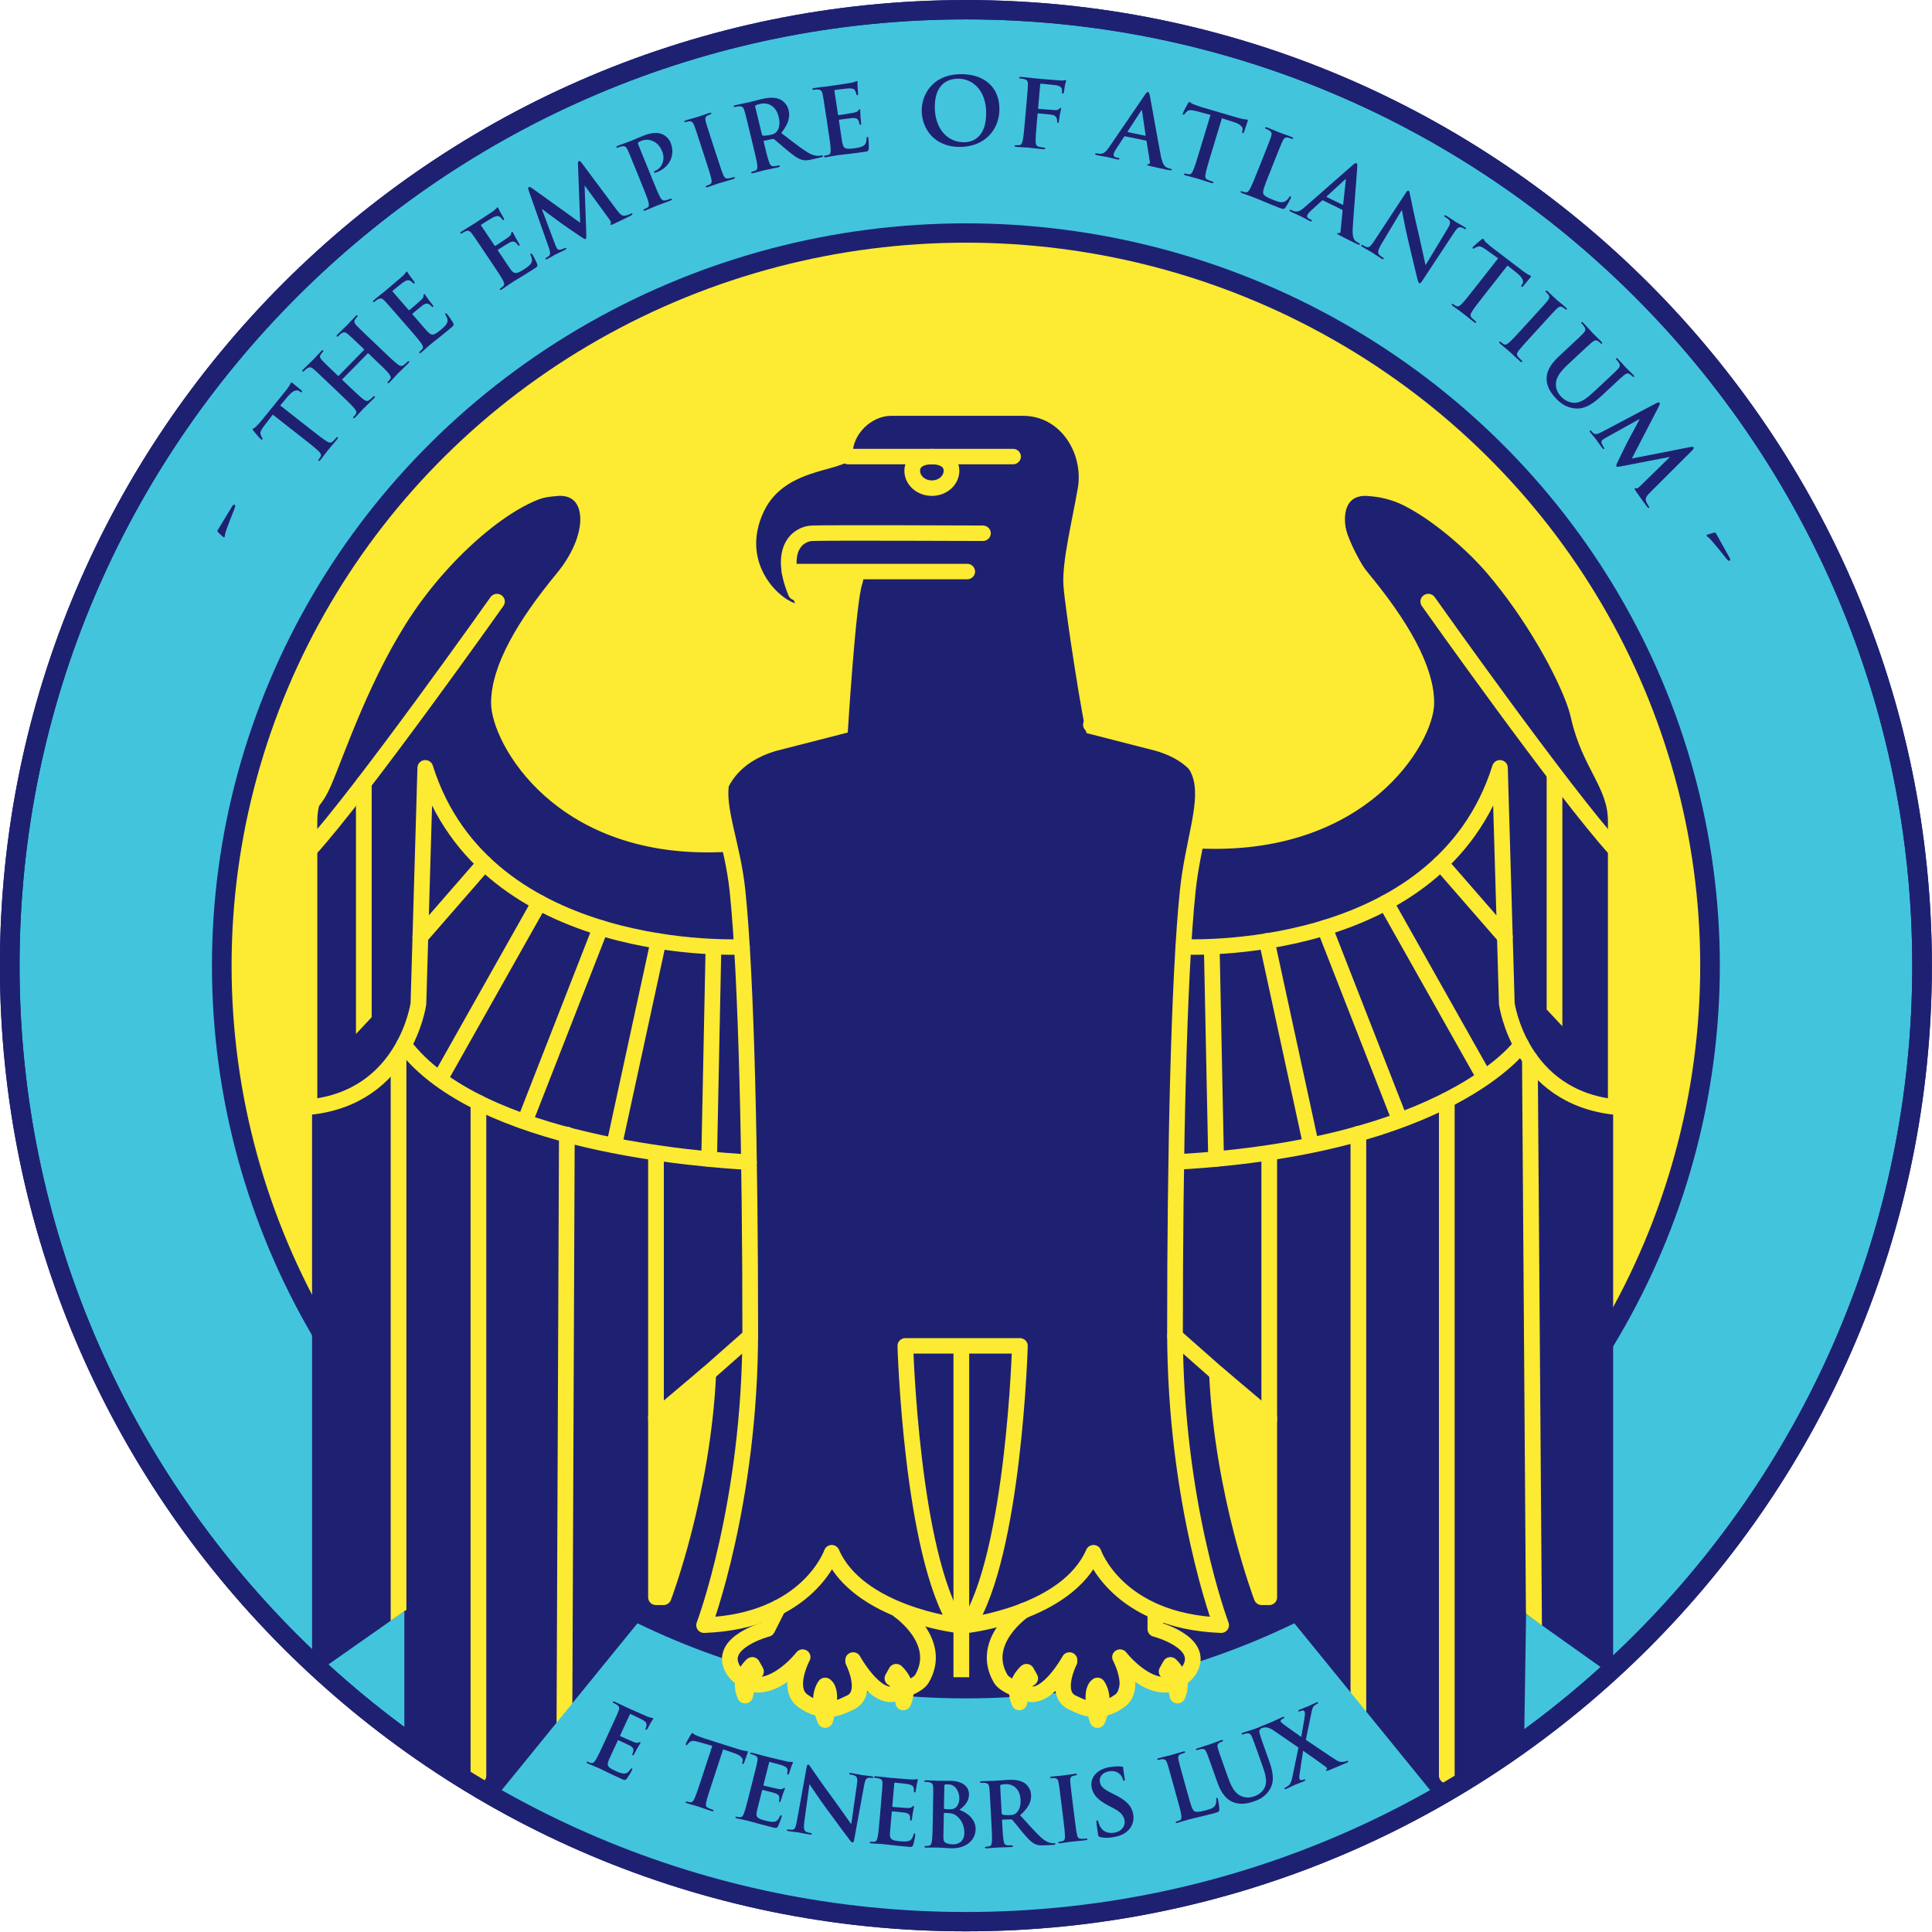 <?xml version="1.0" encoding="UTF-8" standalone="no"?>
<!-- Created with Inkscape (http://www.inkscape.org/) -->

<svg
   xmlns:dc="http://purl.org/dc/elements/1.1/"
   xmlns:cc="http://creativecommons.org/ns#"
   xmlns:rdf="http://www.w3.org/1999/02/22-rdf-syntax-ns#"
   xmlns:svg="http://www.w3.org/2000/svg"
   xmlns="http://www.w3.org/2000/svg"
   xmlns:sodipodi="http://sodipodi.sourceforge.net/DTD/sodipodi-0.dtd"
   xmlns:inkscape="http://www.inkscape.org/namespaces/inkscape"
   id="svg2"
   version="1.1"
   inkscape:version="0.47 r22583"
   width="400"
   height="400"
   sodipodi:docname="Imperial State Signum of Atlantium.svg">
  <defs
     id="defs6">
    <inkscape:perspective
       sodipodi:type="inkscape:persp3d"
       inkscape:vp_x="0 : 0.5 : 1"
       inkscape:vp_y="0 : 1000 : 0"
       inkscape:vp_z="1 : 0.5 : 1"
       inkscape:persp3d-origin="0.5 : 0.33333333 : 1"
       id="perspective10" />
    <inkscape:perspective
       id="perspective2859"
       inkscape:persp3d-origin="0.5 : 0.33333333 : 1"
       inkscape:vp_z="1 : 0.5 : 1"
       inkscape:vp_y="0 : 1000 : 0"
       inkscape:vp_x="0 : 0.5 : 1"
       sodipodi:type="inkscape:persp3d" />
    <inkscape:perspective
       id="perspective3013"
       inkscape:persp3d-origin="0.5 : 0.33333333 : 1"
       inkscape:vp_z="1 : 0.5 : 1"
       inkscape:vp_y="0 : 1000 : 0"
       inkscape:vp_x="0 : 0.5 : 1"
       sodipodi:type="inkscape:persp3d" />
  </defs>
  <sodipodi:namedview
     pagecolor="#ffffff"
     bordercolor="#666666"
     borderopacity="1"
     objecttolerance="10"
     gridtolerance="10"
     guidetolerance="10"
     inkscape:pageopacity="0"
     inkscape:pageshadow="2"
     inkscape:window-width="814"
     inkscape:window-height="752"
     id="namedview4"
     showgrid="false"
     inkscape:zoom="0.95"
     inkscape:cx="200"
     inkscape:cy="200"
     inkscape:window-x="214"
     inkscape:window-y="92"
     inkscape:window-maximized="0"
     inkscape:current-layer="svg2">
    <inkscape:grid
       type="xygrid"
       id="grid2845" />
  </sodipodi:namedview>
  <g
     id="g3"
     transform="matrix(1.626,0,0,1.601,-45.022,-17.905)">
    <path
       d="m 150.677,259.691 c -67.133,0 -121.75,-55.458 -121.75,-123.625 0,-68.168 54.617,-123.626 121.75,-123.626 67.133,0 121.75,55.458 121.75,123.626 0,68.167 -54.617,123.625 -121.75,123.625 l 0,0 z"
       id="path5"
       style="fill:#42c4dd;stroke:#1e2171;stroke-width:2.5;stroke-linecap:round;stroke-linejoin:round" />
    <g
       id="g7">
      <path
         d="m 57.215,76.715 c 0.111,-0.188 0.219,-0.321 0.343,-0.247 0.144,0.086 0.069,0.281 -0.053,0.604 -0.187,0.453 -0.994,2.554 -1.108,2.98 -0.073,0.239 -0.059,0.473 -0.109,0.557 -0.049,0.083 -0.144,0.055 -0.235,-0.028 L 55.436,80 c -0.105,-0.105 -0.09,-0.153 0.015,-0.33 l 1.764,-2.955 z"
         id="path9"
         style="fill:#1e2171" />
      <path
         d="m 62.421,64.8 -1.088,1.441 c -0.419,0.564 -0.554,0.83 -0.46,1.136 0.065,0.207 0.14,0.344 0.2,0.423 0.06,0.079 0.075,0.137 0.03,0.194 -0.053,0.066 -0.115,0.048 -0.218,-0.034 -0.15,-0.12 -0.86,-0.98 -0.92,-1.059 -0.1,-0.125 -0.133,-0.199 -0.088,-0.256 0.061,-0.076 0.23,-0.096 0.438,-0.318 0.247,-0.252 0.553,-0.597 0.802,-0.91 l 2.991,-3.752 c 0.242,-0.303 0.379,-0.534 0.474,-0.691 0.085,-0.165 0.127,-0.255 0.157,-0.293 0.053,-0.066 0.117,-0.031 0.258,0.082 0.197,0.157 0.822,0.701 1.066,0.896 0.086,0.084 0.127,0.148 0.082,0.205 -0.061,0.076 -0.123,0.057 -0.271,-0.045 l -0.11,-0.073 c -0.259,-0.175 -0.726,-0.129 -1.417,0.699 l -0.98,1.172 3.848,3.065 c 0.863,0.688 1.604,1.278 2.046,1.553 0.286,0.181 0.537,0.289 0.801,0.034 0.125,-0.118 0.31,-0.312 0.423,-0.454 0.083,-0.104 0.149,-0.129 0.196,-0.092 0.066,0.052 0.034,0.151 -0.049,0.252 -0.499,0.625 -1.003,1.201 -1.214,1.466 -0.173,0.218 -0.621,0.838 -0.923,1.218 -0.098,0.123 -0.179,0.167 -0.245,0.115 -0.047,-0.037 -0.045,-0.098 0.046,-0.211 0.113,-0.142 0.185,-0.271 0.234,-0.371 0.114,-0.219 -0.047,-0.44 -0.297,-0.686 -0.356,-0.361 -1.098,-0.952 -1.961,-1.64 L 62.421,64.8 z"
         id="path11"
         style="fill:#1e2171" />
      <path
         d="m 74.038,56.442 c 0.025,-0.026 0.033,-0.069 -0.01,-0.111 l -0.181,-0.175 c -1.311,-1.269 -1.552,-1.502 -1.845,-1.752 -0.31,-0.266 -0.515,-0.33 -0.854,-0.101 -0.084,0.053 -0.236,0.193 -0.354,0.315 -0.092,0.096 -0.16,0.131 -0.221,0.073 -0.06,-0.058 -0.019,-0.136 0.1,-0.262 0.455,-0.471 1.011,-0.995 1.239,-1.23 0.202,-0.209 0.707,-0.784 1.035,-1.118 0.118,-0.122 0.194,-0.167 0.254,-0.108 0.061,0.059 0.027,0.127 -0.074,0.232 -0.067,0.07 -0.135,0.156 -0.219,0.278 -0.184,0.277 -0.105,0.488 0.18,0.798 0.259,0.285 0.5,0.519 1.811,1.787 l 1.518,1.469 c 0.793,0.768 1.474,1.427 1.887,1.743 0.267,0.208 0.507,0.339 0.794,0.111 0.135,-0.105 0.337,-0.28 0.464,-0.411 0.093,-0.096 0.161,-0.115 0.204,-0.073 0.061,0.059 0.019,0.153 -0.082,0.252 -0.547,0.567 -1.104,1.091 -1.34,1.335 -0.194,0.2 -0.699,0.774 -1.027,1.119 -0.118,0.122 -0.203,0.158 -0.263,0.1 -0.043,-0.042 -0.036,-0.102 0.065,-0.207 0.126,-0.13 0.21,-0.252 0.269,-0.347 0.134,-0.208 -0.014,-0.435 -0.23,-0.712 -0.32,-0.394 -1.001,-1.054 -1.794,-1.821 l -0.758,-0.734 c -0.035,-0.034 -0.077,-0.024 -0.103,0.002 l -3.217,3.328 c -0.025,0.026 -0.042,0.061 0.001,0.103 l 0.759,0.734 c 0.793,0.768 1.474,1.427 1.887,1.743 0.267,0.208 0.507,0.339 0.794,0.111 0.135,-0.105 0.337,-0.28 0.464,-0.411 0.093,-0.096 0.161,-0.115 0.204,-0.073 0.061,0.059 0.019,0.153 -0.082,0.255 -0.547,0.566 -1.104,1.091 -1.34,1.335 -0.194,0.201 -0.699,0.775 -1.036,1.125 -0.109,0.113 -0.194,0.149 -0.254,0.091 -0.043,-0.042 -0.035,-0.102 0.066,-0.207 0.126,-0.13 0.21,-0.252 0.269,-0.347 0.134,-0.208 -0.014,-0.435 -0.23,-0.712 -0.32,-0.394 -1.001,-1.054 -1.794,-1.821 l -1.518,-1.469 c -1.311,-1.269 -1.552,-1.502 -1.844,-1.752 -0.31,-0.266 -0.516,-0.33 -0.854,-0.101 -0.084,0.053 -0.236,0.193 -0.354,0.315 -0.093,0.096 -0.161,0.131 -0.221,0.073 -0.061,-0.059 -0.019,-0.136 0.099,-0.259 0.455,-0.471 1.011,-0.995 1.239,-1.23 0.202,-0.209 0.707,-0.783 1.035,-1.121 0.118,-0.122 0.194,-0.167 0.255,-0.108 0.06,0.059 0.027,0.127 -0.074,0.232 -0.067,0.07 -0.135,0.156 -0.218,0.278 -0.185,0.277 -0.105,0.488 0.18,0.798 0.259,0.285 0.5,0.519 1.811,1.787 l 0.181,0.175 c 0.043,0.042 0.086,0.032 0.111,0.006 l 3.216,-3.33 z"
         id="path13"
         style="fill:#1e2171" />
      <path
         d="m 78.321,51.985 c -1.188,-1.385 -1.406,-1.64 -1.674,-1.916 -0.284,-0.294 -0.483,-0.377 -0.841,-0.18 -0.089,0.045 -0.253,0.17 -0.382,0.28 -0.102,0.087 -0.172,0.116 -0.227,0.052 -0.055,-0.064 -0.006,-0.137 0.132,-0.255 0.248,-0.213 0.523,-0.433 0.753,-0.63 0.247,-0.196 0.466,-0.369 0.595,-0.479 0.294,-0.252 2.125,-1.822 2.292,-1.981 0.159,-0.168 0.291,-0.312 0.349,-0.394 0.039,-0.049 0.07,-0.124 0.116,-0.163 0.046,-0.04 0.086,-0.011 0.125,0.035 0.055,0.063 0.103,0.212 0.434,0.655 0.069,0.099 0.395,0.516 0.47,0.641 0.03,0.053 0.059,0.124 -0.006,0.179 -0.065,0.055 -0.122,0.025 -0.192,-0.057 -0.055,-0.063 -0.197,-0.21 -0.336,-0.28 -0.205,-0.109 -0.391,-0.139 -0.898,0.201 -0.172,0.116 -1.154,0.926 -1.337,1.083 -0.046,0.04 -0.041,0.083 0.014,0.146 l 1.977,2.305 c 0.055,0.063 0.095,0.092 0.15,0.045 0.202,-0.173 1.26,-1.081 1.457,-1.28 0.205,-0.208 0.319,-0.354 0.324,-0.516 0.002,-0.128 0,-0.205 0.046,-0.245 0.037,-0.031 0.08,-0.037 0.127,0.018 0.047,0.054 0.135,0.232 0.497,0.728 0.147,0.19 0.432,0.578 0.486,0.642 0.062,0.073 0.148,0.173 0.066,0.244 -0.064,0.055 -0.114,0.035 -0.153,-0.011 -0.087,-0.083 -0.189,-0.202 -0.318,-0.296 -0.202,-0.143 -0.448,-0.169 -0.82,0.086 -0.19,0.131 -1.109,0.903 -1.33,1.093 -0.046,0.04 -0.024,0.084 0.023,0.138 l 0.617,0.72 c 0.266,0.31 0.975,1.156 1.211,1.412 0.557,0.613 0.822,0.623 1.76,-0.182 0.239,-0.205 0.625,-0.536 0.771,-0.851 0.146,-0.315 0.092,-0.601 -0.164,-1.029 -0.067,-0.116 -0.08,-0.168 -0.016,-0.223 0.074,-0.063 0.136,0.01 0.214,0.101 0.18,0.209 0.637,0.892 0.748,1.114 0.139,0.292 0.056,0.363 -0.293,0.663 -0.69,0.591 -1.212,1.007 -1.615,1.337 -0.412,0.321 -0.705,0.556 -0.98,0.793 -0.101,0.087 -0.304,0.26 -0.517,0.459 -0.211,0.181 -0.435,0.405 -0.619,0.562 -0.12,0.103 -0.208,0.13 -0.262,0.066 -0.039,-0.045 -0.026,-0.104 0.084,-0.199 0.138,-0.118 0.233,-0.231 0.3,-0.32 0.153,-0.194 0.027,-0.434 -0.163,-0.729 -0.282,-0.422 -0.899,-1.142 -1.618,-1.98 l -1.377,-1.602 z"
         id="path15"
         style="fill:#1e2171" />
      <path
         d="M 89.192,43.49 C 88.186,41.969 88,41.688 87.768,41.381 c -0.246,-0.327 -0.433,-0.434 -0.812,-0.283 -0.094,0.034 -0.273,0.137 -0.415,0.231 -0.111,0.073 -0.185,0.093 -0.231,0.023 -0.046,-0.07 0.011,-0.137 0.163,-0.237 0.273,-0.181 0.573,-0.364 0.826,-0.531 0.27,-0.164 0.509,-0.308 0.651,-0.401 0.324,-0.214 2.337,-1.544 2.522,-1.681 0.179,-0.147 0.328,-0.274 0.395,-0.347 0.044,-0.043 0.085,-0.114 0.136,-0.147 0.05,-0.034 0.087,0 0.12,0.05 0.046,0.07 0.075,0.224 0.35,0.704 0.056,0.107 0.327,0.561 0.386,0.694 0.023,0.057 0.042,0.13 -0.028,0.177 -0.07,0.047 -0.124,0.01 -0.184,-0.08 -0.046,-0.07 -0.169,-0.233 -0.299,-0.32 -0.19,-0.133 -0.371,-0.187 -0.916,0.087 -0.185,0.094 -1.261,0.775 -1.463,0.909 -0.051,0.033 -0.051,0.077 -0.005,0.147 l 1.676,2.532 c 0.046,0.07 0.083,0.104 0.144,0.063 0.223,-0.147 1.386,-0.916 1.605,-1.089 0.229,-0.181 0.361,-0.311 0.386,-0.471 0.018,-0.127 0.025,-0.204 0.076,-0.237 0.041,-0.027 0.084,-0.027 0.124,0.033 0.04,0.06 0.105,0.247 0.403,0.784 0.122,0.207 0.357,0.627 0.403,0.697 0.053,0.08 0.125,0.19 0.035,0.25 -0.071,0.047 -0.118,0.02 -0.151,-0.03 -0.076,-0.094 -0.162,-0.224 -0.279,-0.334 -0.183,-0.167 -0.424,-0.223 -0.825,-0.016 -0.206,0.107 -1.213,0.759 -1.457,0.919 -0.05,0.034 -0.034,0.081 0.006,0.141 l 0.523,0.791 c 0.225,0.34 0.824,1.268 1.026,1.552 0.477,0.677 0.738,0.72 1.771,0.039 0.263,-0.174 0.688,-0.455 0.872,-0.748 0.183,-0.294 0.166,-0.584 -0.035,-1.042 -0.053,-0.124 -0.059,-0.177 0.012,-0.224 0.081,-0.053 0.134,0.027 0.2,0.127 0.152,0.23 0.521,0.964 0.604,1.198 0.101,0.307 0.01,0.367 -0.375,0.622 -0.758,0.501 -1.328,0.849 -1.77,1.126 -0.448,0.268 -0.768,0.464 -1.072,0.665 -0.111,0.074 -0.334,0.221 -0.57,0.391 -0.233,0.154 -0.483,0.347 -0.685,0.481 -0.131,0.087 -0.222,0.104 -0.269,0.034 -0.033,-0.05 -0.013,-0.107 0.109,-0.187 0.152,-0.1 0.26,-0.201 0.338,-0.281 0.176,-0.174 0.081,-0.427 -0.071,-0.744 -0.228,-0.454 -0.751,-1.245 -1.36,-2.166 L 89.192,43.49 z"
         id="path17"
         style="fill:#1e2171" />
      <path
         d="m 94.981,35.75 c -0.063,-0.197 -0.049,-0.327 0.037,-0.372 0.086,-0.045 0.178,-0.026 0.463,0.176 l 6.083,4.436 -0.284,-7.595 c -0.004,-0.215 0.005,-0.328 0.101,-0.379 0.096,-0.051 0.217,0.021 0.366,0.227 l 4.436,6.039 c 0.449,0.617 0.719,0.868 1.091,0.793 0.361,-0.069 0.581,-0.171 0.72,-0.245 0.097,-0.051 0.177,-0.08 0.211,-0.016 0.045,0.085 -0.067,0.185 -0.217,0.264 -0.268,0.142 -1.763,0.891 -2.208,1.086 -0.257,0.109 -0.338,0.111 -0.372,0.047 -0.028,-0.053 -0.002,-0.107 0.056,-0.179 0.053,-0.055 0.013,-0.21 -0.187,-0.484 l -3.107,-4.327 -0.043,0.022 0.208,6.049 c 0.017,0.628 0.014,0.752 -0.083,0.803 -0.097,0.051 -0.316,-0.104 -0.655,-0.332 -0.515,-0.352 -2.218,-1.527 -2.503,-1.756 -0.214,-0.171 -1.562,-1.168 -2.357,-1.766 l -0.042,0.023 1.672,4.515 c 0.079,0.202 0.141,0.346 0.231,0.515 0.106,0.202 0.296,0.224 0.5,0.17 0.215,-0.06 0.371,-0.128 0.478,-0.185 0.085,-0.045 0.172,-0.063 0.2,-0.011 0.05,0.096 -0.035,0.168 -0.195,0.252 -0.45,0.238 -0.949,0.461 -1.142,0.563 -0.204,0.107 -0.701,0.411 -1.044,0.592 -0.107,0.057 -0.204,0.081 -0.254,-0.015 -0.028,-0.053 0.025,-0.108 0.132,-0.165 0.086,-0.045 0.161,-0.085 0.305,-0.202 0.266,-0.222 0.133,-0.681 -0.003,-1.07 L 94.981,35.75 z"
         id="path19"
         style="fill:#1e2171" />
      <path
         d="m 108.563,32.899 c -0.677,-1.693 -0.802,-2.005 -0.967,-2.353 -0.174,-0.37 -0.335,-0.512 -0.738,-0.441 -0.099,0.014 -0.294,0.079 -0.452,0.142 -0.124,0.05 -0.2,0.054 -0.231,-0.023 -0.031,-0.078 0.039,-0.132 0.207,-0.198 0.596,-0.238 1.318,-0.488 1.633,-0.615 0.461,-0.185 1.1,-0.479 1.618,-0.688 1.405,-0.562 2.099,-0.297 2.345,-0.202 0.341,0.135 0.856,0.51 1.093,1.101 0.633,1.582 -0.091,3.164 -1.688,3.803 -0.056,0.022 -0.18,0.072 -0.24,0.083 -0.061,0.011 -0.144,0.032 -0.175,-0.046 -0.036,-0.089 0.03,-0.154 0.266,-0.249 0.629,-0.252 1.226,-1.305 0.771,-2.441 -0.147,-0.368 -0.479,-1.101 -1.332,-1.405 -0.552,-0.206 -1.04,-0.088 -1.298,0.016 -0.169,0.067 -0.333,0.146 -0.421,0.22 -0.047,0.045 -0.054,0.125 -0.005,0.248 l 1.782,4.456 c 0.41,1.025 0.762,1.905 1.01,2.361 0.159,0.298 0.324,0.516 0.679,0.426 0.167,-0.041 0.423,-0.117 0.591,-0.185 0.124,-0.049 0.193,-0.039 0.216,0.017 0.031,0.078 -0.045,0.147 -0.169,0.197 -0.742,0.297 -1.464,0.547 -1.756,0.664 -0.259,0.104 -0.954,0.42 -1.404,0.601 -0.146,0.059 -0.238,0.057 -0.269,-0.021 -0.022,-0.056 0.009,-0.107 0.144,-0.161 0.169,-0.067 0.295,-0.144 0.387,-0.207 0.207,-0.134 0.165,-0.402 0.081,-0.743 -0.131,-0.49 -0.483,-1.37 -0.893,-2.395 l -0.785,-1.962 z"
         id="path21"
         style="fill:#1e2171" />
      <path
         d="m 116.876,29.805 c -0.557,-1.737 -0.659,-2.057 -0.799,-2.416 -0.147,-0.381 -0.325,-0.539 -0.598,-0.515 -0.138,0.006 -0.291,0.043 -0.43,0.087 -0.115,0.037 -0.192,0.036 -0.221,-0.055 -0.022,-0.069 0.063,-0.121 0.248,-0.178 0.438,-0.14 1.176,-0.339 1.511,-0.446 0.288,-0.092 0.958,-0.344 1.396,-0.487 0.15,-0.048 0.25,-0.055 0.271,0.014 0.029,0.091 -0.033,0.136 -0.148,0.173 -0.116,0.037 -0.204,0.078 -0.335,0.145 -0.293,0.157 -0.323,0.38 -0.218,0.788 0.094,0.373 0.196,0.693 0.753,2.43 l 0.645,2.011 c 0.355,1.109 0.645,2.012 0.849,2.488 0.133,0.297 0.28,0.478 0.641,0.413 0.169,-0.029 0.43,-0.087 0.603,-0.143 0.127,-0.041 0.195,-0.024 0.214,0.033 0.025,0.08 -0.056,0.144 -0.183,0.184 -0.761,0.244 -1.499,0.442 -1.811,0.542 -0.265,0.085 -0.981,0.352 -1.442,0.5 -0.15,0.048 -0.242,0.04 -0.268,-0.041 -0.018,-0.057 0.017,-0.106 0.155,-0.15 0.173,-0.055 0.304,-0.123 0.401,-0.179 0.216,-0.12 0.223,-0.336 0.151,-0.678 -0.096,-0.499 -0.386,-1.401 -0.741,-2.51 l -0.644,-2.01 z"
         id="path23"
         style="fill:#1e2171" />
      <path
         d="m 123.084,27.944 c -0.422,-1.774 -0.5,-2.102 -0.612,-2.469 -0.118,-0.392 -0.257,-0.556 -0.666,-0.545 -0.1,-0.001 -0.303,0.035 -0.468,0.074 -0.13,0.031 -0.206,0.024 -0.226,-0.058 -0.019,-0.082 0.058,-0.125 0.235,-0.167 0.625,-0.148 1.376,-0.289 1.624,-0.347 0.401,-0.095 1.289,-0.342 1.655,-0.428 0.743,-0.176 1.55,-0.293 2.29,-0.012 0.383,0.144 0.997,0.627 1.183,1.41 0.206,0.864 0.029,1.744 -0.935,2.983 1.36,1.059 2.421,1.905 3.29,2.464 0.822,0.521 1.325,0.488 1.51,0.481 0.136,-0.007 0.245,-0.021 0.339,-0.043 0.094,-0.022 0.15,0.001 0.164,0.06 0.022,0.094 -0.055,0.136 -0.196,0.17 l -1.121,0.265 c -0.66,0.157 -0.969,0.168 -1.314,0.077 -0.571,-0.148 -1.15,-0.591 -2.024,-1.333 -0.625,-0.53 -1.356,-1.195 -1.551,-1.334 -0.076,-0.056 -0.149,-0.051 -0.232,-0.031 l -1.032,0.22 c -0.059,0.014 -0.089,0.045 -0.072,0.116 l 0.039,0.163 c 0.258,1.086 0.478,2.008 0.653,2.484 0.116,0.33 0.248,0.57 0.613,0.533 0.183,-0.018 0.447,-0.056 0.589,-0.09 0.095,-0.022 0.15,10e-4 0.164,0.06 0.019,0.082 -0.055,0.136 -0.208,0.172 -0.684,0.162 -1.565,0.333 -1.742,0.375 -0.224,0.053 -0.958,0.264 -1.431,0.375 -0.153,0.037 -0.244,0.021 -0.264,-0.061 -0.014,-0.059 0.025,-0.105 0.167,-0.138 0.177,-0.042 0.313,-0.099 0.414,-0.147 0.225,-0.103 0.223,-0.373 0.189,-0.723 -0.058,-0.504 -0.277,-1.427 -0.533,-2.5 l -0.491,-2.056 z m 1.611,0.593 c 0.031,0.128 0.065,0.169 0.156,0.185 0.267,0.023 0.629,-0.025 0.924,-0.095 0.472,-0.112 0.614,-0.195 0.79,-0.397 0.293,-0.34 0.507,-0.958 0.279,-1.916 -0.395,-1.658 -1.617,-1.874 -2.313,-1.709 -0.295,0.07 -0.504,0.132 -0.614,0.195 -0.077,0.043 -0.089,0.095 -0.067,0.188 l 0.845,3.549 z"
         id="path25"
         style="fill:#1e2171" />
      <path
         d="m 132.831,25.871 c -0.269,-1.805 -0.319,-2.137 -0.399,-2.513 -0.084,-0.4 -0.208,-0.576 -0.617,-0.6 -0.099,-0.009 -0.305,0.009 -0.473,0.034 -0.132,0.02 -0.208,0.006 -0.22,-0.077 -0.012,-0.083 0.068,-0.119 0.248,-0.146 0.324,-0.048 0.673,-0.088 0.973,-0.133 0.314,-0.035 0.591,-0.063 0.759,-0.089 0.384,-0.057 2.771,-0.412 2.997,-0.458 0.224,-0.058 0.413,-0.11 0.505,-0.148 0.058,-0.021 0.125,-0.067 0.185,-0.076 0.06,-0.009 0.079,0.037 0.088,0.096 0.012,0.083 -0.026,0.234 0.019,0.786 0.006,0.12 0.06,0.646 0.057,0.792 -0.003,0.062 -0.017,0.136 -0.101,0.148 -0.084,0.013 -0.117,-0.043 -0.133,-0.15 -0.012,-0.083 -0.055,-0.283 -0.136,-0.417 -0.116,-0.201 -0.257,-0.326 -0.867,-0.308 -0.208,0.007 -1.47,0.17 -1.71,0.206 -0.06,0.009 -0.079,0.048 -0.066,0.131 l 0.448,3.003 c 0.012,0.083 0.031,0.129 0.104,0.118 0.264,-0.039 1.643,-0.245 1.916,-0.31 0.284,-0.066 0.458,-0.129 0.549,-0.264 0.07,-0.107 0.109,-0.174 0.169,-0.183 0.048,-0.007 0.087,0.011 0.098,0.082 0.011,0.071 -0.009,0.269 0.033,0.881 0.023,0.239 0.058,0.719 0.071,0.802 0.014,0.095 0.034,0.226 -0.074,0.242 -0.084,0.013 -0.115,-0.031 -0.124,-0.091 -0.03,-0.117 -0.053,-0.271 -0.112,-0.42 -0.095,-0.229 -0.29,-0.381 -0.741,-0.363 -0.231,0.01 -1.42,0.175 -1.708,0.218 -0.06,0.009 -0.065,0.058 -0.055,0.129 l 0.14,0.938 c 0.06,0.404 0.211,1.498 0.274,1.84 0.146,0.816 0.364,0.965 1.588,0.783 0.312,-0.046 0.815,-0.122 1.106,-0.31 0.291,-0.189 0.397,-0.46 0.409,-0.959 0.004,-0.134 0.021,-0.185 0.105,-0.198 0.096,-0.014 0.11,0.081 0.128,0.199 0.041,0.273 0.065,1.095 0.041,1.341 -0.038,0.321 -0.146,0.337 -0.602,0.405 -0.9,0.134 -1.563,0.208 -2.081,0.273 -0.519,0.053 -0.893,0.096 -1.252,0.15 -0.132,0.02 -0.396,0.059 -0.682,0.114 -0.276,0.041 -0.584,0.111 -0.824,0.147 -0.156,0.023 -0.245,0 -0.258,-0.083 -0.009,-0.06 0.034,-0.103 0.178,-0.124 0.18,-0.027 0.32,-0.072 0.425,-0.112 0.233,-0.083 0.254,-0.354 0.25,-0.705 -0.014,-0.508 -0.154,-1.446 -0.317,-2.538 l -0.311,-2.083 z"
         id="path27"
         style="fill:#1e2171" />
      <path
         d="m 145.051,25.562 c -0.034,-2.051 1.292,-4.724 4.926,-4.784 3.016,-0.049 4.923,1.659 4.968,4.406 0.046,2.746 -1.856,4.949 -4.934,4.999 -3.477,0.058 -4.925,-2.498 -4.96,-4.621 z m 8.206,0.094 c -0.044,-2.687 -1.635,-4.328 -3.622,-4.295 -1.394,0.023 -2.968,0.816 -2.918,3.803 0.041,2.495 1.467,4.451 3.793,4.413 0.848,-0.015 2.804,-0.455 2.747,-3.921 z"
         id="path29"
         style="fill:#1e2171" />
      <path
         d="m 159.72,26.916 c -0.1,1.147 -0.178,2.043 -0.16,2.55 0.006,0.35 0.056,0.619 0.413,0.698 0.167,0.039 0.431,0.086 0.6,0.101 0.157,0.014 0.202,0.054 0.197,0.113 -0.008,0.084 -0.096,0.112 -0.276,0.097 -0.761,-0.066 -1.518,-0.168 -1.831,-0.196 -0.314,-0.027 -1.078,-0.058 -1.536,-0.098 -0.169,-0.015 -0.252,-0.046 -0.243,-0.142 0.005,-0.06 0.057,-0.091 0.189,-0.08 0.181,0.016 0.328,0.004 0.438,-0.01 0.245,-0.026 0.329,-0.284 0.407,-0.626 0.104,-0.497 0.182,-1.393 0.281,-2.54 l 0.183,-2.103 c 0.157,-1.816 0.187,-2.151 0.195,-2.535 0.012,-0.408 -0.068,-0.608 -0.459,-0.727 -0.095,-0.032 -0.299,-0.062 -0.468,-0.077 -0.121,-0.011 -0.203,-0.042 -0.197,-0.113 0.009,-0.096 0.107,-0.111 0.288,-0.096 0.313,0.028 0.663,0.07 0.977,0.098 0.312,0.039 0.59,0.075 0.759,0.09 0.458,0.04 2.908,0.254 3.187,0.266 0.23,0.008 0.376,0.021 0.499,-0.004 0.075,-0.018 0.14,-0.06 0.2,-0.055 0.048,0.004 0.08,0.055 0.075,0.115 -0.008,0.083 -0.08,0.222 -0.144,0.529 -0.022,0.118 -0.108,0.821 -0.145,0.962 -0.021,0.094 -0.051,0.164 -0.135,0.157 -0.085,-0.007 -0.104,-0.069 -0.104,-0.202 0.008,-0.096 0.024,-0.287 -0.033,-0.46 -0.069,-0.175 -0.308,-0.376 -0.766,-0.428 l -1.855,-0.198 c -0.072,-0.006 -0.111,0.026 -0.123,0.158 l -0.26,2.987 c -0.006,0.072 0.003,0.109 0.075,0.115 l 1.546,0.123 c 0.206,0.018 0.375,0.033 0.545,0.036 0.23,0.008 0.403,-0.025 0.537,-0.17 0.066,-0.066 0.095,-0.112 0.168,-0.106 0.048,0.004 0.069,0.042 0.062,0.114 -0.006,0.071 -0.093,0.365 -0.161,0.732 -0.045,0.237 -0.116,0.785 -0.124,0.868 -0.009,0.107 -0.02,0.227 -0.14,0.216 -0.073,-0.006 -0.09,-0.092 -0.082,-0.175 0.007,-0.084 -0.005,-0.229 -0.041,-0.377 -0.046,-0.172 -0.208,-0.403 -0.578,-0.484 -0.299,-0.062 -1.578,-0.174 -1.783,-0.191 -0.061,-0.005 -0.086,0.017 -0.094,0.1 l -0.083,0.968 z"
         id="path31"
         style="fill:#1e2171" />
      <path
         d="m 170.942,28.808 c -0.06,-0.012 -0.088,0.006 -0.127,0.072 l -0.996,1.542 c -0.181,0.269 -0.3,0.538 -0.329,0.678 -0.045,0.211 0.029,0.386 0.397,0.464 l 0.178,0.038 c 0.142,0.03 0.173,0.061 0.157,0.131 -0.02,0.094 -0.096,0.103 -0.226,0.075 -0.38,-0.08 -0.882,-0.223 -1.25,-0.301 -0.13,-0.027 -0.79,-0.13 -1.406,-0.26 -0.154,-0.032 -0.221,-0.071 -0.2,-0.165 0.015,-0.07 0.067,-0.084 0.162,-0.064 0.106,0.022 0.275,0.046 0.372,0.054 0.561,0.044 0.87,-0.307 1.232,-0.843 l 4.537,-6.741 c 0.215,-0.31 0.313,-0.424 0.432,-0.399 0.106,0.022 0.155,0.143 0.217,0.438 0.147,0.706 1.03,5.893 1.411,7.837 0.227,1.151 0.535,1.388 0.771,1.499 0.171,0.073 0.346,0.122 0.488,0.152 0.095,0.02 0.151,0.044 0.135,0.126 -0.021,0.094 -0.132,0.095 -0.57,0.002 -0.427,-0.09 -1.293,-0.272 -2.236,-0.496 -0.211,-0.057 -0.354,-0.087 -0.336,-0.169 0.016,-0.071 0.067,-0.084 0.188,-0.071 0.088,-0.006 0.193,-0.094 0.164,-0.248 l -0.421,-2.688 c -0.012,-0.064 -0.042,-0.095 -0.102,-0.107 l -2.642,-0.556 z m 2.543,-0.076 c 0.06,0.013 0.078,-0.02 0.074,-0.058 l -0.453,-3.127 c -0.002,-0.05 -0.001,-0.111 -0.037,-0.118 -0.035,-0.008 -0.071,0.046 -0.093,0.094 l -1.703,2.657 c -0.021,0.044 -0.018,0.082 0.03,0.092 l 2.182,0.46 z"
         id="path33"
         style="fill:#1e2171" />
      <path
         d="m 181.824,26.039 -1.744,-0.47 c -0.681,-0.178 -0.976,-0.204 -1.226,-0.002 -0.168,0.138 -0.267,0.259 -0.317,0.344 -0.051,0.085 -0.1,0.121 -0.169,0.1 -0.082,-0.024 -0.088,-0.089 -0.05,-0.215 0.055,-0.184 0.588,-1.165 0.639,-1.25 0.079,-0.139 0.135,-0.198 0.204,-0.177 0.093,0.028 0.175,0.177 0.458,0.287 0.327,0.135 0.762,0.29 1.145,0.404 l 4.599,1.372 c 0.371,0.111 0.637,0.152 0.818,0.182 0.185,0.017 0.284,0.022 0.33,0.036 0.082,0.024 0.072,0.097 0.021,0.27 -0.072,0.242 -0.344,1.025 -0.434,1.324 -0.046,0.112 -0.09,0.174 -0.159,0.153 -0.093,-0.028 -0.099,-0.092 -0.06,-0.268 l 0.026,-0.13 c 0.066,-0.306 -0.151,-0.722 -1.178,-1.053 l -1.453,-0.471 -1.407,4.717 c -0.316,1.059 -0.587,1.967 -0.677,2.479 -0.062,0.333 -0.067,0.606 0.268,0.756 0.155,0.071 0.404,0.171 0.578,0.223 0.128,0.038 0.176,0.09 0.158,0.147 -0.023,0.081 -0.127,0.087 -0.255,0.049 -0.766,-0.229 -1.487,-0.481 -1.812,-0.578 -0.268,-0.08 -1.009,-0.264 -1.474,-0.402 -0.15,-0.045 -0.222,-0.104 -0.197,-0.184 0.017,-0.058 0.073,-0.078 0.213,-0.037 0.174,0.052 0.32,0.07 0.432,0.079 0.246,0.023 0.392,-0.209 0.525,-0.532 0.202,-0.466 0.474,-1.375 0.79,-2.434 l 1.408,-4.719 z"
         id="path35"
         style="fill:#1e2171" />
      <path
         d="m 189.269,33.77 c -0.561,1.43 -0.863,2.2 -0.705,2.494 0.127,0.243 0.39,0.436 1.271,0.781 0.598,0.234 1.043,0.396 1.443,0.205 0.192,-0.092 0.45,-0.352 0.557,-0.555 0.051,-0.096 0.1,-0.154 0.189,-0.119 0.079,0.031 0.068,0.091 0.016,0.225 -0.048,0.123 -0.455,0.93 -0.673,1.218 -0.164,0.219 -0.242,0.253 -0.829,0.022 -0.813,-0.318 -1.392,-0.571 -1.896,-0.781 -0.499,-0.221 -0.901,-0.392 -1.364,-0.573 -0.124,-0.049 -0.373,-0.146 -0.648,-0.241 -0.259,-0.102 -0.562,-0.194 -0.787,-0.283 -0.147,-0.058 -0.213,-0.122 -0.183,-0.2 0.022,-0.056 0.08,-0.072 0.216,-0.019 0.17,0.066 0.313,0.097 0.424,0.115 0.244,0.043 0.396,-0.18 0.568,-0.486 0.24,-0.447 0.587,-1.329 0.989,-2.357 l 0.771,-1.966 c 0.665,-1.698 0.788,-2.01 0.905,-2.376 0.126,-0.389 0.106,-0.603 -0.235,-0.827 -0.082,-0.058 -0.213,-0.122 -0.36,-0.18 -0.124,-0.048 -0.183,-0.098 -0.152,-0.176 0.031,-0.078 0.118,-0.069 0.288,-0.008 0.53,0.208 1.229,0.52 1.534,0.64 0.271,0.106 1.108,0.396 1.548,0.574 0.158,0.062 0.229,0.115 0.198,0.193 -0.031,0.078 -0.107,0.074 -0.243,0.021 -0.124,-0.049 -0.309,-0.108 -0.453,-0.139 -0.327,-0.063 -0.491,0.091 -0.667,0.473 -0.163,0.348 -0.286,0.661 -0.951,2.359 l -0.771,1.966 z"
         id="path37"
         style="fill:#1e2171" />
      <path
         d="m 196.145,37.099 c -0.054,-0.027 -0.086,-0.016 -0.14,0.038 l -1.349,1.248 c -0.241,0.215 -0.424,0.446 -0.487,0.575 -0.097,0.194 -0.067,0.382 0.27,0.549 l 0.162,0.081 c 0.131,0.065 0.152,0.103 0.121,0.167 -0.043,0.086 -0.119,0.075 -0.238,0.016 -0.348,-0.172 -0.799,-0.437 -1.136,-0.604 -0.119,-0.059 -0.732,-0.323 -1.298,-0.603 -0.142,-0.07 -0.195,-0.124 -0.153,-0.21 0.032,-0.064 0.086,-0.064 0.173,-0.021 0.098,0.048 0.256,0.113 0.348,0.146 0.532,0.183 0.919,-0.08 1.402,-0.51 l 6.071,-5.404 c 0.285,-0.248 0.409,-0.333 0.518,-0.279 0.098,0.048 0.115,0.177 0.102,0.479 -0.032,0.721 -0.467,5.972 -0.581,7.952 -0.066,1.173 0.174,1.48 0.376,1.646 0.146,0.113 0.305,0.205 0.435,0.27 0.087,0.043 0.136,0.081 0.099,0.156 -0.043,0.086 -0.151,0.06 -0.553,-0.14 -0.392,-0.194 -1.185,-0.587 -2.043,-1.04 -0.19,-0.107 -0.32,-0.172 -0.283,-0.248 0.032,-0.064 0.086,-0.064 0.2,-0.021 0.087,0.017 0.21,-0.043 0.22,-0.199 l 0.26,-2.711 c 0.005,-0.064 -0.017,-0.103 -0.071,-0.129 l -2.425,-1.204 z m 2.483,0.561 c 0.054,0.027 0.081,0 0.086,-0.038 l 0.338,-3.142 c 0.01,-0.048 0.025,-0.107 -0.007,-0.124 -0.032,-0.017 -0.081,0.027 -0.113,0.064 l -2.31,2.151 c -0.032,0.038 -0.037,0.075 0.007,0.097 l 1.999,0.992 z"
         id="path39"
         style="fill:#1e2171" />
      <path
         d="m 203.605,42.71 c -0.476,0.807 -0.508,1.155 -0.347,1.354 0.137,0.17 0.325,0.303 0.489,0.405 0.113,0.071 0.162,0.13 0.124,0.191 -0.051,0.081 -0.156,0.044 -0.3,-0.046 -0.668,-0.418 -1.06,-0.705 -1.255,-0.827 -0.092,-0.058 -0.594,-0.33 -1.128,-0.664 -0.134,-0.083 -0.22,-0.151 -0.162,-0.243 0.038,-0.061 0.112,-0.042 0.215,0.021 0.134,0.083 0.325,0.189 0.494,0.238 0.318,0.085 0.544,-0.184 1.107,-1.063 l 3.859,-5.967 c 0.127,-0.204 0.247,-0.327 0.35,-0.263 0.113,0.071 0.123,0.261 0.183,0.553 0.041,0.209 0.564,2.845 1.141,5.259 0.266,1.129 0.736,3.461 0.809,3.733 l 0.052,0.032 2.754,-4.634 c 0.378,-0.627 0.406,-0.878 0.224,-1.134 -0.115,-0.158 -0.362,-0.312 -0.506,-0.402 -0.123,-0.077 -0.146,-0.133 -0.107,-0.194 0.051,-0.082 0.171,-0.021 0.324,0.077 0.534,0.334 1.008,0.673 1.224,0.808 0.113,0.071 0.522,0.284 1.025,0.598 0.134,0.083 0.23,0.158 0.179,0.239 -0.038,0.061 -0.118,0.053 -0.241,-0.024 -0.104,-0.064 -0.186,-0.116 -0.327,-0.162 -0.339,-0.099 -0.555,0.063 -0.921,0.627 l -4.128,6.351 c -0.141,0.224 -0.238,0.29 -0.331,0.232 -0.113,-0.07 -0.166,-0.26 -0.209,-0.442 -0.266,-1.015 -0.746,-3.171 -1.159,-4.887 -0.432,-1.799 -0.776,-3.785 -0.841,-4.093 l -0.03,-0.02 -2.561,4.347 z"
         id="path41"
         style="fill:#1e2171" />
      <path
         d="m 218.444,44.593 -1.457,-1.067 c -0.571,-0.411 -0.838,-0.542 -1.143,-0.444 -0.206,0.068 -0.342,0.145 -0.42,0.206 -0.078,0.061 -0.136,0.077 -0.193,0.032 -0.067,-0.052 -0.05,-0.114 0.031,-0.218 0.117,-0.152 0.967,-0.875 1.045,-0.936 0.124,-0.101 0.197,-0.136 0.255,-0.091 0.076,0.06 0.099,0.229 0.323,0.433 0.256,0.243 0.605,0.544 0.922,0.789 l 3.795,2.937 c 0.307,0.237 0.539,0.372 0.697,0.464 0.166,0.083 0.258,0.123 0.296,0.152 0.067,0.052 0.032,0.116 -0.077,0.259 -0.154,0.199 -0.689,0.832 -0.881,1.079 -0.083,0.087 -0.146,0.13 -0.203,0.085 -0.077,-0.06 -0.06,-0.122 0.041,-0.271 l 0.071,-0.112 c 0.172,-0.262 0.118,-0.728 -0.72,-1.407 l -1.186,-0.963 -3.009,3.892 c -0.676,0.873 -1.255,1.623 -1.522,2.068 -0.177,0.288 -0.281,0.542 -0.023,0.802 0.12,0.123 0.316,0.305 0.46,0.416 0.105,0.082 0.131,0.147 0.095,0.195 -0.052,0.066 -0.15,0.036 -0.256,-0.046 -0.633,-0.49 -1.214,-0.985 -1.482,-1.193 -0.221,-0.17 -0.846,-0.609 -1.229,-0.906 -0.124,-0.097 -0.17,-0.177 -0.118,-0.243 0.037,-0.048 0.097,-0.046 0.212,0.042 0.144,0.111 0.273,0.181 0.374,0.229 0.222,0.11 0.44,-0.054 0.682,-0.307 0.356,-0.361 0.937,-1.111 1.611,-1.984 l 3.009,-3.892 z"
         id="path43"
         style="fill:#1e2171" />
      <path
         d="m 223.044,52.009 c 1.22,-1.357 1.444,-1.606 1.684,-1.909 0.255,-0.319 0.301,-0.552 0.143,-0.775 -0.075,-0.116 -0.185,-0.23 -0.293,-0.327 -0.09,-0.081 -0.128,-0.147 -0.063,-0.219 0.048,-0.054 0.136,-0.007 0.28,0.127 0.343,0.308 0.887,0.845 1.148,1.08 0.226,0.203 0.781,0.654 1.124,0.957 0.117,0.105 0.174,0.188 0.125,0.242 -0.063,0.071 -0.134,0.041 -0.225,-0.041 -0.09,-0.081 -0.17,-0.137 -0.294,-0.216 -0.284,-0.174 -0.492,-0.087 -0.791,0.209 -0.275,0.27 -0.5,0.52 -1.72,1.876 l -1.413,1.571 c -0.778,0.866 -1.412,1.571 -1.722,1.987 -0.189,0.266 -0.271,0.483 -0.032,0.762 0.11,0.131 0.293,0.327 0.428,0.449 0.1,0.089 0.12,0.157 0.08,0.201 -0.056,0.062 -0.152,0.024 -0.252,-0.065 -0.595,-0.535 -1.139,-1.072 -1.382,-1.291 -0.208,-0.187 -0.8,-0.67 -1.161,-0.994 -0.117,-0.105 -0.156,-0.189 -0.1,-0.251 0.04,-0.044 0.1,-0.039 0.208,0.059 0.136,0.122 0.26,0.201 0.357,0.256 0.212,0.126 0.402,0.023 0.662,-0.211 0.383,-0.334 1.017,-1.04 1.795,-1.905 l 1.414,-1.572 z"
         id="path45"
         style="fill:#1e2171" />
      <path
         d="m 227.455,56.062 c 1.324,-1.255 1.568,-1.486 1.83,-1.768 0.28,-0.298 0.353,-0.501 0.139,-0.849 -0.049,-0.087 -0.182,-0.245 -0.299,-0.368 -0.092,-0.097 -0.124,-0.166 -0.063,-0.224 0.062,-0.058 0.138,-0.013 0.262,0.12 0.442,0.467 0.94,1.047 1.19,1.311 0.2,0.211 0.751,0.742 1.051,1.057 0.125,0.132 0.166,0.21 0.105,0.268 -0.062,0.058 -0.129,0.021 -0.212,-0.066 -0.092,-0.097 -0.15,-0.142 -0.268,-0.23 -0.269,-0.197 -0.483,-0.127 -0.805,0.145 -0.296,0.247 -0.54,0.478 -1.864,1.732 l -1.22,1.156 c -1.264,1.197 -1.553,1.956 -1.493,2.717 0.052,0.702 0.4,1.14 0.684,1.439 0.367,0.387 0.938,0.747 1.62,0.769 0.938,0.03 1.747,-0.687 2.645,-1.537 l 1.089,-1.032 c 1.324,-1.255 1.568,-1.486 1.83,-1.768 0.28,-0.298 0.353,-0.5 0.139,-0.849 -0.049,-0.087 -0.182,-0.245 -0.273,-0.341 -0.092,-0.097 -0.124,-0.167 -0.063,-0.224 0.062,-0.058 0.137,-0.013 0.253,0.113 0.426,0.449 0.924,1.029 0.933,1.038 0.1,0.105 0.65,0.636 0.976,0.976 0.117,0.123 0.157,0.201 0.097,0.259 -0.061,0.058 -0.128,0.021 -0.229,-0.084 -0.092,-0.097 -0.15,-0.142 -0.268,-0.23 -0.269,-0.197 -0.483,-0.126 -0.805,0.145 -0.296,0.247 -0.54,0.478 -1.864,1.732 l -0.932,0.883 c -0.968,0.917 -2.087,1.794 -3.414,1.648 -1.123,-0.122 -1.819,-0.665 -2.36,-1.237 -0.441,-0.467 -1.216,-1.336 -1.248,-2.524 -0.024,-0.829 0.304,-1.774 1.567,-2.971 l 1.27,-1.206 z"
         id="path47"
         style="fill:#1e2171" />
      <path
         d="m 238.626,63.299 c 0.186,-0.093 0.315,-0.1 0.374,-0.023 0.058,0.078 0.054,0.172 -0.102,0.485 l -3.426,6.716 7.46,-1.485 c 0.212,-0.038 0.325,-0.047 0.391,0.04 0.065,0.087 0.013,0.217 -0.167,0.398 l -5.269,5.342 c -0.539,0.542 -0.745,0.848 -0.613,1.204 0.125,0.346 0.261,0.547 0.355,0.673 0.065,0.087 0.106,0.162 0.049,0.206 -0.076,0.058 -0.192,-0.037 -0.294,-0.172 -0.183,-0.242 -1.158,-1.601 -1.42,-2.01 -0.148,-0.237 -0.163,-0.317 -0.105,-0.36 0.048,-0.036 0.105,-0.019 0.186,0.027 0.062,0.044 0.209,-0.021 0.449,-0.262 l 3.786,-3.757 -0.029,-0.039 -5.944,1.165 c -0.618,0.116 -0.741,0.133 -0.807,0.045 -0.065,-0.087 0.054,-0.328 0.226,-0.7 0.267,-0.564 1.16,-2.435 1.341,-2.753 0.137,-0.238 0.909,-1.729 1.374,-2.61 l -0.029,-0.039 -4.198,2.369 c -0.188,0.11 -0.319,0.195 -0.473,0.31 -0.183,0.137 -0.174,0.328 -0.089,0.521 0.093,0.204 0.185,0.346 0.258,0.443 0.059,0.078 0.09,0.16 0.042,0.196 -0.087,0.065 -0.171,-0.008 -0.28,-0.154 -0.306,-0.407 -0.604,-0.864 -0.735,-1.039 -0.139,-0.184 -0.517,-0.627 -0.75,-0.937 -0.072,-0.097 -0.111,-0.189 -0.025,-0.254 0.049,-0.036 0.111,0.008 0.184,0.104 0.059,0.078 0.109,0.146 0.248,0.269 0.261,0.228 0.693,0.024 1.057,-0.173 l 6.975,-3.746 z"
         id="path49"
         style="fill:#1e2171" />
      <path
         d="m 247.893,83.26 c 0.104,0.191 0.166,0.352 0.039,0.421 -0.146,0.081 -0.277,-0.082 -0.494,-0.351 -0.297,-0.39 -1.702,-2.148 -2.013,-2.462 -0.169,-0.184 -0.378,-0.29 -0.425,-0.375 -0.047,-0.085 0.025,-0.153 0.143,-0.189 l 0.812,-0.24 c 0.145,-0.037 0.178,0 0.277,0.18 l 1.661,3.016 z"
         id="path51"
         style="fill:#1e2171" />
    </g>
    <circle
       cx="150.677"
       cy="136.066"
       r="94.75"
       id="circle53"
       d="m 245.427,136.066 c 0,52.329 -42.421,94.75 -94.75,94.75 -52.329,0 -94.75,-42.421 -94.75,-94.75 0,-52.329 42.421,-94.75 94.75,-94.75 52.329,0 94.75,42.421 94.75,94.75 z"
       sodipodi:cx="150.677"
       sodipodi:cy="136.06599"
       sodipodi:rx="94.75"
       sodipodi:ry="94.75"
       style="fill:#fdea32;stroke:#1e2171;stroke-width:2.5;stroke-linecap:round;stroke-linejoin:round" />
    <path
       d="m 166.061,105.993 c -0.302,-0.079 -2.803,-16.204 -2.969,-19.204 -0.166,-3 1.084,-8.117 1.834,-12.475 0.75,-4.358 -2.083,-9.358 -7,-9.358 -4.917,0 -14.251,0 -16.751,0 -2.5,0 -4.916,2.333 -4.916,4.917 0,2.584 -8.416,1.167 -11.333,7.5 -2.917,6.333 1.583,11 4,11.833 0,0 -1.542,-3.354 -0.042,-4.542 h 9.062 l -0.438,1.958 c -0.834,2.083 -1.874,19.292 -1.874,19.292 0,0 -2.375,0.625 -9.125,2.375 -9.625,2.875 -6.625,12.5 -6.625,12.5 -22.5,1.125 -29.25,-15.5 -29.5,-17.875 -0.25,-2.375 -0.125,-2.25 4.125,-9.375 4.25,-7.125 10.375,-16.875 5.875,-18.25 -4.5,-1.375 -14.024,6.098 -20,15 -5.486,8.173 -8.793,18.346 -10.543,22.471 -1.75,4.125 -2.418,1.487 -2.418,8.654 0,7.167 0,106.5 0,106.5 l 11.751,-8.374 v 16 l 13.25,8.917 c 0,0 65.334,40.416 129.334,-8.043 l 0.25,-16.5 11.083,8 c 0,0 0,-99.333 0,-106.5 0,-7.167 0.167,-4.529 -1.583,-8.654 -1.75,-4.125 -4.962,-14.333 -10.5,-22.471 -5.796,-8.517 -15.413,-16.051 -20,-15 -6,1.375 1.625,11.125 5.875,18.25 4.25,7.125 3.25,7 3,9.375 -0.25,2.375 -7.151,18.969 -29.651,17.844 0,0 4.276,-9.594 -5.349,-12.469 -6.749,-1.75 -8.822,-2.296 -8.822,-2.296"
       id="path55"
       style="fill:#1e2171" />
    <path
       d="m 178.361,133.628 c 0,0 32.624,1.724 40.315,-23.151 l 0.875,30.5 c 0,0 1.625,12.125 13.875,13.375 0,0 0,-32.25 0,-37 0,-4.75 -3.375,-7.25 -4.75,-13.625 -1.375,-6.375 -13.875,-28.5 -26.5,-29.375 -5,-0.625 -5.875,5.625 -1,11.625 4.875,6 8.125,11.625 8.125,16.125 0,4.5 -8.074,18.954 -29.287,17.79"
       id="path57"
       style="fill:none;stroke:#fdea32;stroke-width:2;stroke-linecap:round;stroke-linejoin:round" />
    <path
       d="m 221.393,146.304 c 0,0 -9.126,13.129 -43.652,15.131"
       id="path59"
       style="fill:none;stroke:#fdea32;stroke-width:2;stroke-linecap:round;stroke-linejoin:round" />
    <polyline
       points="177.311,183.977    189.302,194.727 189.302,160.283  "
       id="polyline61"
       style="fill:none;stroke:#fdea32;stroke-width:2;stroke-linecap:round;stroke-linejoin:round" />
    <line
       x1="211.91"
       y1="153.477"
       x2="211.91"
       y2="240.81"
       id="line63"
       style="fill:none;stroke:#fdea32;stroke-width:2;stroke-linecap:round;stroke-linejoin:round" />
    <line
       x1="200.652"
       y1="157.782"
       x2="200.652"
       y2="236.69"
       id="line65"
       style="fill:none;stroke:#fdea32;stroke-width:2;stroke-linecap:round;stroke-linejoin:round" />
    <path
       d="m 189.302,194.469 v 23.281 h -0.958 c 0,0 -4.985,-13.258 -5.701,-28.993 l 6.659,5.712 z"
       id="path67"
       style="fill:#fdea32;stroke:#fdea32;stroke-width:2;stroke-linecap:round;stroke-linejoin:round" />
    <line
       x1="211.137"
       y1="122.823"
       x2="219.304"
       y2="132.346"
       id="line69"
       style="fill:none;stroke:#fdea32;stroke-width:2;stroke-linecap:round;stroke-linejoin:round" />
    <line
       x1="204.15"
       y1="127.902"
       x2="216.657"
       y2="150.449"
       id="line71"
       style="fill:none;stroke:#fdea32;stroke-width:2;stroke-linecap:round;stroke-linejoin:round" />
    <line
       x1="196.357"
       y1="131.162"
       x2="205.894"
       y2="155.938"
       id="line73"
       style="fill:none;stroke:#fdea32;stroke-width:2;stroke-linecap:round;stroke-linejoin:round" />
    <line
       x1="188.987"
       y1="132.853"
       x2="194.608"
       y2="159.2"
       id="line75"
       style="fill:none;stroke:#fdea32;stroke-width:2;stroke-linecap:round;stroke-linejoin:round" />
    <line
       x1="181.983"
       y1="133.714"
       x2="182.534"
       y2="161.049"
       id="line77"
       style="fill:none;stroke:#fdea32;stroke-width:2;stroke-linecap:round;stroke-linejoin:round" />
    <path
       d="m 209.552,88.977 c 0,0 17.25,24.75 23.875,32.125"
       id="path79"
       style="fill:none;stroke:#fdea32;stroke-width:2;stroke-linecap:round;stroke-linejoin:round" />
    <path
       d="M 233.427,154.352"
       id="path81"
       style="fill:none;stroke:#fdea32;stroke-width:2;stroke-linecap:round;stroke-linejoin:round" />
    <path
       d="m 134.428,104.435 c -21.25,3.583 -14.086,9.792 -12.836,21.917 1.161,11.267 1.625,34.75 1.625,57 0,22.25 -5.875,38 -5.875,38 13.25,-0.5 16.25,-9.375 16.25,-9.375 3.375,7.875 16.002,9.375 16.002,9.375 -5.877,-9.25 -6.627,-36.125 -6.627,-36.125 h 7.294 7.291 c 0,0 -0.75,26.875 -6.625,36.125 0,0 12.625,-1.5 16,-9.375 0,0 3,8.875 16.25,9.375 0,0 -5.875,-15.75 -5.875,-38 0,-22.25 0.464,-45.733 1.625,-57 1.25,-12.125 7.542,-18.958 -12.333,-21.458"
       id="path83"
       style="fill:none;stroke:#fdea32;stroke-width:2;stroke-linecap:round;stroke-linejoin:round" />
    <path
       d="m 122.157,133.628 c 0,0 -32.624,1.724 -40.315,-23.151 l -0.875,30.5 c 0,0 -1.625,12.125 -13.875,13.375 0,0 0,-32.25 0,-37 0,-4.75 3.375,-7.25 4.75,-13.625 1.375,-6.375 13.875,-28.5 26.5,-29.375 5,-0.625 5.875,5.625 1,11.625 -4.875,6 -8.125,11.625 -8.125,16.125 0,4.5 7.664,19.415 28.877,18.25"
       id="path85"
       style="fill:none;stroke:#fdea32;stroke-width:2;stroke-linecap:round;stroke-linejoin:round" />
    <path
       d="m 79.126,146.304 c 9.532,12.824 37.853,14.818 43.932,15.171"
       id="path87"
       style="fill:none;stroke:#fdea32;stroke-width:2;stroke-linecap:round;stroke-linejoin:round" />
    <polyline
       points="123.208,183.977    111.217,194.727 111.217,160.283  "
       id="polyline89"
       style="fill:none;stroke:#fdea32;stroke-width:2;stroke-linecap:round;stroke-linejoin:round" />
    <line
       x1="88.608"
       y1="153.762"
       x2="88.608"
       y2="240.81"
       id="line91"
       style="fill:none;stroke:#fdea32;stroke-width:2;stroke-linecap:round;stroke-linejoin:round" />
    <line
       x1="99.866"
       y1="157.882"
       x2="99.545"
       y2="237.001"
       id="line93"
       style="fill:none;stroke:#fdea32;stroke-width:2;stroke-linecap:round;stroke-linejoin:round" />
    <path
       d="m 117.876,188.757 c -0.716,15.735 -5.701,28.993 -5.701,28.993 h -0.958 v -23.281 l 6.659,-5.712 z"
       id="path95"
       style="fill:#fdea32;stroke:#fdea32;stroke-width:2;stroke-linecap:round;stroke-linejoin:round" />
    <line
       x1="89.382"
       y1="122.823"
       x2="81.215"
       y2="132.346"
       id="line97"
       style="fill:none;stroke:#fdea32;stroke-width:2;stroke-linecap:round;stroke-linejoin:round" />
    <line
       x1="96.368"
       y1="127.902"
       x2="83.861"
       y2="150.449"
       id="line99"
       style="fill:none;stroke:#fdea32;stroke-width:2;stroke-linecap:round;stroke-linejoin:round" />
    <line
       x1="104.161"
       y1="131.162"
       x2="94.625"
       y2="155.938"
       id="line101"
       style="fill:none;stroke:#fdea32;stroke-width:2;stroke-linecap:round;stroke-linejoin:round" />
    <line
       x1="111.531"
       y1="132.878"
       x2="105.91"
       y2="159.2"
       id="line103"
       style="fill:none;stroke:#fdea32;stroke-width:2;stroke-linecap:round;stroke-linejoin:round" />
    <line
       x1="118.535"
       y1="133.614"
       x2="117.984"
       y2="161.049"
       id="line105"
       style="fill:none;stroke:#fdea32;stroke-width:2;stroke-linecap:round;stroke-linejoin:round" />
    <path
       d="m 90.967,88.977 c 0,0 -17.25,24.75 -23.875,32.125"
       id="path107"
       style="fill:none;stroke:#fdea32;stroke-width:2;stroke-linecap:round;stroke-linejoin:round" />
    <path
       d="m 73.014,144.896 v -32.448 c 0,-0.552 0.448,-1 1,-1 0.552,0 1,0.448 1,1 v 30.279 l -2,2.169 z"
       id="path109"
       style="fill:#fdea32" />
    <path
       d="m 226.625,143.896 v -32.448 c 0,-0.552 -0.447,-1 -1,-1 -0.553,0 -1,0.448 -1,1 v 30.279 l 2,2.169 z"
       id="path111"
       style="fill:#fdea32" />
    <path
       d="M 67.092,154.352"
       id="path113"
       style="fill:none;stroke:#fdea32;stroke-width:2;stroke-linecap:round;stroke-linejoin:round" />
    <line
       x1="135.679"
       y1="70.227"
       x2="156.677"
       y2="70.227"
       id="line115"
       style="fill:none;stroke:#fdea32;stroke-width:2;stroke-linecap:round;stroke-linejoin:round" />
    <path
       d="m 152.844,80.143 c 0,0 -19.917,-0.083 -21.751,0 -1.832,0.083 -4.332,2.083 -2.082,7.667"
       id="path117"
       style="fill:none;stroke:#fdea32;stroke-width:2;stroke-linecap:round;stroke-linejoin:round" />
    <line
       x1="128.22"
       y1="85.096"
       x2="150.843"
       y2="85.096"
       id="line119"
       style="fill:none;stroke:#fdea32;stroke-width:2;stroke-linecap:round;stroke-linejoin:round" />
    <path
       d="m 148.843,72.061 c 0,1.242 -1.119,2.25 -2.499,2.25 -1.381,0 -2.5,-1.007 -2.5,-2.25 0,-1.243 1.119,-1.834 2.5,-1.834 1.38,0 2.499,0.591 2.499,1.834 z"
       id="path121"
       style="fill:none;stroke:#fdea32;stroke-width:2;stroke-linecap:round;stroke-linejoin:round" />
    <path
       d="m 149.094,228.08 v -42.687 c 0,-0.553 0.448,-1 1,-1 0.552,0 1,0.447 1,1 v 42.687 h -2 z"
       id="path123"
       style="fill:#fdea32" />
    <g
       id="g125">
      <path
         d="m 150.677,230.816 c -15.014,0 -29.207,-3.497 -41.822,-9.713 l -18.072,22.561 c 17.696,10.195 38.137,16.027 59.895,16.027 21.758,0 42.198,-5.831 59.894,-16.027 L 192.5,221.103 c -12.616,6.216 -26.811,9.713 -41.823,9.713 z"
         id="path127"
         style="fill:#42c4dd" />
    </g>
    <g
       id="g129">
      <path
         d="m 105.461,234.69 c 0.722,-1.591 0.854,-1.884 0.985,-2.229 0.141,-0.365 0.132,-0.571 -0.184,-0.803 -0.075,-0.06 -0.25,-0.152 -0.398,-0.22 -0.116,-0.053 -0.17,-0.103 -0.137,-0.176 0.033,-0.073 0.117,-0.061 0.275,0.012 0.286,0.13 0.587,0.279 0.852,0.4 0.271,0.135 0.509,0.256 0.657,0.323 0.338,0.154 2.443,1.11 2.648,1.191 0.21,0.07 0.389,0.126 0.483,0.144 0.058,0.014 0.135,0.011 0.188,0.035 0.053,0.024 0.044,0.07 0.021,0.123 -0.033,0.073 -0.143,0.175 -0.393,0.642 -0.058,0.101 -0.288,0.551 -0.366,0.667 -0.034,0.048 -0.084,0.101 -0.158,0.067 -0.074,-0.034 -0.071,-0.096 -0.028,-0.19 0.033,-0.073 0.103,-0.256 0.107,-0.405 0.012,-0.222 -0.037,-0.396 -0.538,-0.699 -0.17,-0.103 -1.271,-0.628 -1.482,-0.724 -0.053,-0.024 -0.088,-0.003 -0.122,0.07 l -1.201,2.648 c -0.033,0.073 -0.042,0.12 0.022,0.149 0.233,0.105 1.449,0.658 1.702,0.748 0.263,0.094 0.436,0.135 0.579,0.073 0.112,-0.05 0.178,-0.083 0.231,-0.059 0.042,0.019 0.064,0.054 0.036,0.117 -0.029,0.062 -0.147,0.211 -0.431,0.726 -0.105,0.204 -0.327,0.608 -0.36,0.682 -0.038,0.084 -0.09,0.199 -0.186,0.156 -0.074,-0.034 -0.076,-0.085 -0.052,-0.138 0.037,-0.109 0.099,-0.246 0.128,-0.396 0.042,-0.233 -0.035,-0.457 -0.407,-0.677 -0.191,-0.112 -1.234,-0.599 -1.487,-0.714 -0.053,-0.024 -0.083,0.013 -0.111,0.075 l -0.375,0.827 c -0.162,0.355 -0.609,1.314 -0.736,1.622 -0.306,0.732 -0.208,0.966 0.871,1.456 0.275,0.125 0.719,0.327 1.051,0.326 0.332,0 0.559,-0.162 0.827,-0.558 0.073,-0.105 0.113,-0.138 0.188,-0.104 0.084,0.039 0.046,0.122 -10e-4,0.227 -0.109,0.241 -0.517,0.914 -0.664,1.1 -0.198,0.238 -0.293,0.195 -0.695,0.013 -0.793,-0.36 -1.365,-0.646 -1.815,-0.862 -0.445,-0.229 -0.768,-0.388 -1.085,-0.531 -0.116,-0.054 -0.349,-0.159 -0.607,-0.264 -0.243,-0.111 -0.528,-0.215 -0.739,-0.311 -0.137,-0.062 -0.197,-0.128 -0.164,-0.201 0.024,-0.053 0.081,-0.064 0.207,-0.007 0.159,0.072 0.295,0.108 0.4,0.131 0.23,0.055 0.388,-0.151 0.568,-0.437 0.252,-0.415 0.627,-1.242 1.063,-2.205 l 0.833,-1.84 z"
         id="path131"
         style="fill:#1e2171" />
      <path
         d="m 118.384,236.958 -1.66,-0.488 c -0.648,-0.185 -0.931,-0.216 -1.174,-0.028 -0.164,0.128 -0.261,0.241 -0.312,0.322 -0.051,0.08 -0.098,0.113 -0.164,0.092 -0.078,-0.025 -0.082,-0.087 -0.043,-0.207 0.057,-0.176 0.589,-1.104 0.639,-1.184 0.079,-0.132 0.133,-0.187 0.2,-0.165 0.088,0.028 0.164,0.174 0.433,0.285 0.31,0.136 0.723,0.294 1.087,0.411 l 4.375,1.414 c 0.354,0.114 0.607,0.16 0.78,0.191 0.176,0.021 0.272,0.028 0.316,0.042 0.078,0.025 0.067,0.095 0.014,0.259 -0.074,0.229 -0.352,0.974 -0.444,1.258 -0.046,0.106 -0.09,0.165 -0.156,0.144 -0.088,-0.029 -0.093,-0.091 -0.05,-0.259 l 0.028,-0.124 c 0.07,-0.291 -0.129,-0.694 -1.105,-1.033 l -1.381,-0.483 -1.452,4.486 c -0.325,1.006 -0.605,1.87 -0.702,2.358 -0.066,0.317 -0.078,0.579 0.24,0.73 0.147,0.072 0.383,0.172 0.549,0.226 0.122,0.039 0.166,0.09 0.148,0.145 -0.025,0.077 -0.124,0.081 -0.246,0.042 -0.729,-0.235 -1.414,-0.493 -1.724,-0.594 -0.254,-0.082 -0.96,-0.274 -1.402,-0.417 -0.144,-0.046 -0.21,-0.104 -0.186,-0.181 0.018,-0.055 0.072,-0.073 0.205,-0.03 0.166,0.054 0.305,0.074 0.412,0.085 0.235,0.027 0.379,-0.191 0.515,-0.498 0.204,-0.442 0.483,-1.307 0.809,-2.312 l 1.451,-4.487 z"
         id="path133"
         style="fill:#1e2171" />
      <path
         d="m 123.565,241.317 c 0.42,-1.697 0.497,-2.01 0.563,-2.373 0.071,-0.386 0.025,-0.587 -0.327,-0.757 -0.085,-0.045 -0.274,-0.104 -0.432,-0.143 -0.124,-0.03 -0.186,-0.069 -0.167,-0.147 0.02,-0.078 0.104,-0.081 0.273,-0.039 0.305,0.075 0.629,0.167 0.911,0.237 0.291,0.083 0.547,0.159 0.705,0.198 0.361,0.089 2.604,0.645 2.822,0.687 0.22,0.031 0.406,0.053 0.501,0.053 0.059,0.003 0.135,-0.014 0.191,0 0.056,0.015 0.057,0.062 0.043,0.117 -0.02,0.079 -0.109,0.199 -0.27,0.704 -0.039,0.109 -0.183,0.595 -0.239,0.724 -0.025,0.053 -0.064,0.114 -0.143,0.095 -0.079,-0.02 -0.087,-0.081 -0.063,-0.182 0.02,-0.078 0.055,-0.271 0.032,-0.419 -0.029,-0.221 -0.109,-0.383 -0.656,-0.589 -0.186,-0.07 -1.365,-0.386 -1.59,-0.441 -0.056,-0.014 -0.087,0.014 -0.106,0.092 l -0.699,2.826 c -0.02,0.078 -0.019,0.126 0.048,0.143 0.248,0.062 1.545,0.383 1.81,0.424 0.276,0.045 0.454,0.054 0.583,-0.033 0.101,-0.069 0.16,-0.114 0.216,-0.101 0.045,0.012 0.073,0.042 0.057,0.109 -0.016,0.066 -0.105,0.234 -0.292,0.793 -0.066,0.221 -0.211,0.659 -0.23,0.737 -0.022,0.089 -0.053,0.212 -0.154,0.187 -0.079,-0.02 -0.09,-0.069 -0.077,-0.125 0.017,-0.115 0.052,-0.26 0.054,-0.414 -0.001,-0.237 -0.117,-0.443 -0.523,-0.592 -0.209,-0.075 -1.322,-0.363 -1.593,-0.43 -0.057,-0.014 -0.079,0.027 -0.096,0.095 l -0.218,0.883 c -0.094,0.38 -0.359,1.404 -0.428,1.73 -0.168,0.776 -0.029,0.989 1.121,1.273 0.293,0.073 0.767,0.19 1.093,0.129 0.326,-0.062 0.52,-0.263 0.711,-0.701 0.053,-0.117 0.087,-0.156 0.166,-0.137 0.09,0.022 0.068,0.111 0.041,0.224 -0.063,0.257 -0.341,0.994 -0.453,1.203 -0.151,0.271 -0.252,0.246 -0.681,0.14 -0.846,-0.209 -1.46,-0.385 -1.942,-0.517 -0.479,-0.143 -0.826,-0.24 -1.165,-0.324 -0.124,-0.03 -0.372,-0.092 -0.646,-0.147 -0.259,-0.064 -0.558,-0.114 -0.784,-0.17 -0.146,-0.037 -0.217,-0.09 -0.198,-0.168 0.014,-0.056 0.067,-0.078 0.203,-0.045 0.169,0.042 0.31,0.054 0.417,0.056 0.236,0.012 0.354,-0.22 0.479,-0.533 0.172,-0.455 0.391,-1.337 0.645,-2.365 l 0.487,-1.967 z"
         id="path135"
         style="fill:#1e2171" />
      <path
         d="m 130.107,246.725 c -0.121,0.89 -0.02,1.209 0.196,1.325 0.184,0.101 0.399,0.146 0.583,0.177 0.126,0.021 0.191,0.055 0.18,0.122 -0.015,0.091 -0.122,0.097 -0.282,0.071 -0.745,-0.121 -1.198,-0.229 -1.416,-0.266 -0.103,-0.017 -0.647,-0.069 -1.243,-0.167 -0.149,-0.023 -0.25,-0.052 -0.234,-0.154 0.011,-0.068 0.084,-0.079 0.198,-0.061 0.149,0.024 0.357,0.046 0.525,0.026 0.313,-0.042 0.412,-0.364 0.584,-1.35 l 1.196,-6.704 c 0.037,-0.227 0.097,-0.38 0.212,-0.361 0.126,0.021 0.205,0.185 0.367,0.421 0.114,0.17 1.555,2.303 2.96,4.221 0.653,0.898 1.935,2.785 2.1,2.998 l 0.057,0.01 0.714,-5.116 c 0.101,-0.694 0.033,-0.927 -0.223,-1.085 -0.161,-0.097 -0.436,-0.141 -0.597,-0.167 -0.137,-0.022 -0.178,-0.063 -0.167,-0.132 0.015,-0.091 0.143,-0.082 0.314,-0.05 0.596,0.097 1.141,0.22 1.381,0.259 0.126,0.021 0.567,0.058 1.128,0.145 0.149,0.024 0.262,0.055 0.247,0.146 -0.011,0.067 -0.085,0.091 -0.223,0.068 -0.115,-0.019 -0.206,-0.033 -0.349,-0.021 -0.336,0.038 -0.466,0.262 -0.581,0.896 l -1.291,7.144 c -0.041,0.249 -0.103,0.345 -0.207,0.327 -0.126,-0.021 -0.243,-0.167 -0.349,-0.312 -0.611,-0.799 -1.836,-2.524 -2.838,-3.887 -1.05,-1.43 -2.091,-3.055 -2.262,-3.305 l -0.034,-0.005 -0.646,4.787 z"
         id="path137"
         style="fill:#1e2171" />
      <path
         d="m 139.875,244.299 c 0.148,-1.742 0.176,-2.063 0.184,-2.432 0.01,-0.392 -0.067,-0.583 -0.441,-0.696 -0.091,-0.03 -0.286,-0.059 -0.448,-0.073 -0.127,-0.011 -0.195,-0.039 -0.188,-0.119 0.007,-0.081 0.09,-0.097 0.263,-0.082 0.312,0.027 0.647,0.067 0.936,0.092 0.3,0.037 0.565,0.072 0.727,0.086 0.37,0.031 2.672,0.229 2.893,0.236 0.222,-0.004 0.409,-0.011 0.503,-0.026 0.059,-0.006 0.131,-0.035 0.189,-0.029 0.058,0.005 0.065,0.052 0.061,0.108 -0.007,0.08 -0.076,0.213 -0.156,0.737 -0.021,0.113 -0.087,0.615 -0.122,0.751 -0.017,0.057 -0.045,0.123 -0.126,0.116 -0.081,-0.007 -0.099,-0.066 -0.09,-0.169 0.007,-0.08 0.012,-0.276 -0.034,-0.419 -0.063,-0.213 -0.167,-0.36 -0.74,-0.479 -0.195,-0.04 -1.407,-0.167 -1.639,-0.187 -0.058,-0.006 -0.084,0.027 -0.091,0.107 l -0.247,2.899 c -0.007,0.08 0.001,0.127 0.07,0.133 0.254,0.021 1.584,0.136 1.853,0.136 0.28,0.001 0.456,-0.019 0.57,-0.124 0.089,-0.085 0.14,-0.139 0.198,-0.134 0.046,0.004 0.079,0.03 0.073,0.099 -0.006,0.069 -0.068,0.248 -0.164,0.829 -0.031,0.228 -0.105,0.684 -0.112,0.764 -0.008,0.092 -0.019,0.218 -0.123,0.209 -0.081,-0.007 -0.101,-0.055 -0.096,-0.112 -0.001,-0.115 0.011,-0.265 -0.011,-0.417 -0.039,-0.233 -0.186,-0.42 -0.61,-0.502 -0.218,-0.042 -1.362,-0.151 -1.639,-0.176 -0.058,-0.005 -0.074,0.04 -0.08,0.109 l -0.077,0.905 c -0.033,0.39 -0.134,1.442 -0.151,1.776 -0.044,0.792 0.126,0.98 1.306,1.081 0.301,0.026 0.787,0.067 1.099,-0.044 0.312,-0.112 0.472,-0.341 0.593,-0.804 0.034,-0.124 0.061,-0.168 0.142,-0.161 0.092,0.008 0.084,0.1 0.075,0.215 -0.022,0.264 -0.181,1.034 -0.258,1.259 -0.106,0.291 -0.21,0.282 -0.65,0.244 -0.867,-0.074 -1.501,-0.151 -1.998,-0.206 -0.496,-0.065 -0.853,-0.107 -1.2,-0.137 -0.127,-0.012 -0.382,-0.033 -0.66,-0.046 -0.266,-0.022 -0.569,-0.025 -0.8,-0.045 -0.15,-0.013 -0.228,-0.055 -0.221,-0.135 0.005,-0.058 0.054,-0.088 0.193,-0.076 0.173,0.016 0.314,0.004 0.42,-0.01 0.235,-0.026 0.315,-0.273 0.389,-0.602 0.099,-0.477 0.176,-1.382 0.266,-2.436 l 0.169,-2.013 z"
         id="path139"
         style="fill:#1e2171" />
      <path
         d="m 146.489,244.768 c 0.032,-1.749 0.038,-2.07 0.022,-2.439 -0.016,-0.392 -0.105,-0.577 -0.487,-0.665 -0.092,-0.024 -0.29,-0.04 -0.452,-0.043 -0.128,-0.002 -0.197,-0.026 -0.195,-0.106 10e-4,-0.081 0.083,-0.103 0.257,-0.103 0.615,0.012 1.346,0.06 1.579,0.063 0.569,0.011 1.022,-0.016 1.417,-0.005 2.102,0.038 2.453,1.161 2.442,1.771 -0.018,0.943 -0.574,1.497 -1.222,1.991 0.946,0.34 2.092,1.178 2.067,2.523 -0.022,1.231 -1.01,2.491 -3.146,2.451 -0.14,-0.002 -0.476,-0.031 -0.812,-0.049 -0.348,-0.029 -0.696,-0.048 -0.87,-0.051 -0.128,-0.002 -0.383,-0.007 -0.662,-0.001 -0.267,-0.005 -0.569,0.013 -0.802,0.009 -0.151,-0.003 -0.231,-0.039 -0.23,-0.119 10e-4,-0.058 0.048,-0.092 0.188,-0.089 0.174,0.003 0.314,-0.018 0.419,-0.038 0.233,-0.042 0.296,-0.294 0.349,-0.627 0.067,-0.482 0.083,-1.391 0.104,-2.449 l 0.034,-2.024 z m 2.906,1.17 c -0.241,-0.177 -0.506,-0.263 -0.958,-0.294 -0.209,-0.016 -0.325,-0.018 -0.499,-0.021 -0.046,-10e-4 -0.07,0.021 -0.071,0.079 l -0.051,2.727 c -0.014,0.76 0.017,0.956 0.386,1.112 0.311,0.132 0.578,0.148 0.845,0.153 0.522,0.01 1.41,-0.25 1.433,-1.446 0.012,-0.714 -0.214,-1.685 -1.085,-2.31 z m -1.516,-0.949 c -0.002,0.092 0.033,0.115 0.079,0.128 0.104,0.024 0.278,0.039 0.545,0.044 0.383,0.008 0.64,-0.034 0.84,-0.203 0.306,-0.235 0.488,-0.646 0.499,-1.21 0.014,-0.771 -0.42,-1.792 -1.418,-1.811 -0.163,-0.003 -0.267,-0.005 -0.383,0.016 -0.082,0.021 -0.106,0.067 -0.108,0.194 l -0.054,2.842 z"
         id="path141"
         style="fill:#1e2171" />
      <path
         d="m 153.812,244.811 c -0.093,-1.746 -0.109,-2.068 -0.152,-2.435 -0.044,-0.39 -0.146,-0.568 -0.533,-0.629 -0.095,-0.018 -0.292,-0.019 -0.454,-0.011 -0.128,0.007 -0.199,-0.013 -0.203,-0.093 -0.004,-0.08 0.076,-0.107 0.25,-0.118 0.614,-0.032 1.347,-0.036 1.59,-0.049 0.395,-0.021 1.274,-0.102 1.634,-0.119 0.73,-0.039 1.511,-0.011 2.16,0.382 0.336,0.201 0.831,0.763 0.872,1.532 0.045,0.851 -0.272,1.65 -1.395,2.654 1.101,1.232 1.955,2.213 2.678,2.89 0.685,0.632 1.164,0.688 1.34,0.713 0.129,0.016 0.234,0.022 0.327,0.018 0.093,-0.004 0.141,0.026 0.144,0.084 0.005,0.092 -0.075,0.119 -0.214,0.127 l -1.102,0.058 c -0.649,0.034 -0.942,-0.008 -1.253,-0.153 -0.513,-0.237 -0.982,-0.755 -1.679,-1.605 -0.497,-0.607 -1.072,-1.36 -1.231,-1.524 -0.062,-0.066 -0.133,-0.074 -0.214,-0.069 l -1.01,0.029 c -0.058,0.004 -0.092,0.028 -0.088,0.098 l 0.009,0.16 c 0.057,1.068 0.104,1.977 0.188,2.456 0.053,0.331 0.136,0.58 0.485,0.608 0.176,0.014 0.432,0.023 0.571,0.016 0.093,-0.005 0.141,0.027 0.144,0.085 0.005,0.08 -0.075,0.119 -0.226,0.127 -0.673,0.035 -1.532,0.046 -1.707,0.055 -0.22,0.012 -0.948,0.085 -1.412,0.109 -0.151,0.008 -0.234,-0.022 -0.238,-0.103 -0.003,-0.058 0.041,-0.095 0.181,-0.102 0.174,-0.01 0.312,-0.04 0.415,-0.068 0.229,-0.058 0.274,-0.313 0.303,-0.649 0.032,-0.485 -0.016,-1.394 -0.072,-2.45 l -0.108,-2.024 z m 1.417,0.835 c 0.007,0.126 0.032,0.171 0.115,0.201 0.248,0.067 0.598,0.084 0.888,0.068 0.464,-0.024 0.612,-0.078 0.812,-0.238 0.335,-0.271 0.643,-0.817 0.593,-1.76 -0.087,-1.632 -1.202,-2.045 -1.886,-2.01 -0.29,0.016 -0.498,0.038 -0.612,0.079 -0.08,0.027 -0.101,0.074 -0.096,0.166 l 0.186,3.494 z"
         id="path143"
         style="fill:#1e2171" />
      <path
         d="m 162.802,244.142 c -0.211,-1.735 -0.25,-2.055 -0.317,-2.417 -0.07,-0.385 -0.209,-0.565 -0.47,-0.592 -0.132,-0.019 -0.283,-0.012 -0.421,0.005 -0.115,0.015 -0.188,0 -0.199,-0.091 -0.008,-0.069 0.082,-0.103 0.267,-0.126 0.438,-0.054 1.169,-0.107 1.503,-0.148 0.289,-0.035 0.965,-0.152 1.403,-0.205 0.15,-0.018 0.245,-0.007 0.254,0.062 0.011,0.091 -0.056,0.122 -0.171,0.136 -0.115,0.015 -0.206,0.037 -0.342,0.077 -0.305,0.095 -0.373,0.3 -0.348,0.702 0.021,0.368 0.061,0.688 0.271,2.423 l 0.244,2.009 c 0.135,1.106 0.244,2.009 0.351,2.494 0.071,0.304 0.178,0.499 0.529,0.503 0.164,0.003 0.421,-0.005 0.594,-0.026 0.127,-0.016 0.188,0.012 0.195,0.069 0.01,0.079 -0.078,0.125 -0.205,0.141 -0.762,0.093 -1.492,0.146 -1.804,0.185 -0.266,0.032 -0.988,0.155 -1.449,0.211 -0.15,0.019 -0.235,-0.006 -0.245,-0.086 -0.007,-0.057 0.035,-0.097 0.174,-0.113 0.173,-0.021 0.309,-0.062 0.41,-0.097 0.225,-0.073 0.271,-0.276 0.265,-0.611 -0.001,-0.486 -0.11,-1.388 -0.245,-2.495 l -0.244,-2.01 z"
         id="path145"
         style="fill:#1e2171" />
      <path
         d="m 167.79,248.754 c -0.197,-0.048 -0.241,-0.099 -0.285,-0.348 -0.108,-0.622 -0.182,-1.31 -0.202,-1.493 -0.019,-0.172 -0.006,-0.302 0.086,-0.318 0.103,-0.018 0.132,0.082 0.147,0.173 0.026,0.147 0.113,0.377 0.204,0.56 0.399,0.794 1.128,0.981 1.837,0.857 1.03,-0.18 1.413,-0.959 1.308,-1.559 -0.097,-0.555 -0.36,-1.046 -1.438,-1.615 l -0.598,-0.316 c -1.43,-0.754 -2.004,-1.47 -2.164,-2.387 -0.219,-1.246 0.678,-2.324 2.269,-2.602 0.744,-0.13 1.244,-0.102 1.556,-0.074 0.107,0.005 0.17,0.029 0.184,0.108 0.026,0.147 0.038,0.483 0.192,1.366 0.044,0.249 0.025,0.346 -0.066,0.362 -0.08,0.014 -0.126,-0.048 -0.149,-0.185 -0.019,-0.102 -0.137,-0.442 -0.429,-0.695 -0.21,-0.185 -0.601,-0.467 -1.345,-0.337 -0.847,0.148 -1.276,0.726 -1.157,1.404 0.091,0.521 0.424,0.871 1.498,1.419 l 0.362,0.182 c 1.565,0.788 2.194,1.483 2.383,2.56 0.115,0.656 0,1.481 -0.73,2.157 -0.509,0.463 -1.132,0.677 -1.738,0.782 -0.666,0.117 -1.195,0.128 -1.725,-0.001 z"
         id="path147"
         style="fill:#1e2171" />
      <path
         d="m 178.903,243.1 c 0.389,1.42 0.599,2.186 0.888,2.321 0.236,0.114 0.549,0.111 1.423,-0.128 0.593,-0.162 1.027,-0.293 1.225,-0.669 0.096,-0.181 0.145,-0.528 0.109,-0.745 -0.017,-0.104 -0.012,-0.176 0.077,-0.2 0.079,-0.021 0.105,0.03 0.142,0.164 0.033,0.122 0.183,0.976 0.182,1.321 -0.001,0.263 -0.042,0.333 -0.624,0.493 -0.807,0.221 -1.395,0.357 -1.901,0.484 -0.511,0.116 -0.917,0.216 -1.376,0.341 -0.123,0.034 -0.369,0.102 -0.636,0.187 -0.257,0.07 -0.542,0.172 -0.767,0.233 -0.146,0.04 -0.232,0.028 -0.254,-0.049 -0.016,-0.056 0.021,-0.102 0.154,-0.139 0.168,-0.046 0.297,-0.104 0.392,-0.154 0.212,-0.105 0.201,-0.365 0.157,-0.699 -0.071,-0.481 -0.311,-1.357 -0.591,-2.378 l -0.534,-1.952 c -0.461,-1.687 -0.546,-1.997 -0.666,-2.346 -0.126,-0.371 -0.264,-0.524 -0.654,-0.501 -0.096,0.003 -0.233,0.028 -0.379,0.068 -0.123,0.033 -0.196,0.029 -0.218,-0.048 -0.021,-0.078 0.051,-0.121 0.219,-0.173 0.526,-0.145 1.241,-0.305 1.544,-0.387 0.269,-0.074 1.077,-0.331 1.514,-0.445 0.157,-0.043 0.241,-0.042 0.263,0.035 0.021,0.078 -0.04,0.119 -0.174,0.155 -0.124,0.034 -0.3,0.094 -0.428,0.153 -0.287,0.138 -0.325,0.352 -0.241,0.745 0.074,0.361 0.159,0.672 0.621,2.358 l 0.533,1.955 z"
         id="path149"
         style="fill:#1e2171" />
      <path
         d="m 182.152,240.11 c -0.577,-1.649 -0.684,-1.953 -0.827,-2.293 -0.151,-0.36 -0.3,-0.504 -0.688,-0.453 -0.096,0.009 -0.286,0.063 -0.439,0.116 -0.121,0.043 -0.194,0.044 -0.221,-0.032 -0.027,-0.076 0.043,-0.124 0.207,-0.181 0.582,-0.203 1.284,-0.412 1.613,-0.526 0.264,-0.093 0.943,-0.366 1.338,-0.505 0.165,-0.058 0.249,-0.062 0.275,0.014 0.027,0.075 -0.031,0.12 -0.141,0.158 -0.121,0.043 -0.183,0.076 -0.307,0.144 -0.277,0.158 -0.301,0.373 -0.189,0.761 0.1,0.354 0.206,0.658 0.783,2.308 l 0.532,1.519 c 0.551,1.573 1.101,2.124 1.79,2.37 0.635,0.229 1.154,0.097 1.527,-0.034 0.482,-0.168 1.021,-0.527 1.309,-1.114 0.395,-0.807 0.086,-1.795 -0.306,-2.912 l -0.475,-1.356 c -0.578,-1.649 -0.685,-1.953 -0.828,-2.292 -0.151,-0.361 -0.3,-0.505 -0.688,-0.454 -0.095,0.009 -0.285,0.063 -0.406,0.105 -0.12,0.042 -0.193,0.043 -0.221,-0.032 -0.026,-0.076 0.043,-0.125 0.196,-0.178 0.56,-0.195 1.263,-0.404 1.273,-0.408 0.132,-0.046 0.812,-0.319 1.239,-0.47 0.153,-0.054 0.238,-0.059 0.265,0.018 0.027,0.077 -0.032,0.12 -0.163,0.166 -0.121,0.042 -0.183,0.076 -0.308,0.144 -0.276,0.158 -0.3,0.373 -0.188,0.761 0.1,0.354 0.206,0.658 0.783,2.308 l 0.406,1.16 c 0.422,1.205 0.75,2.527 0.102,3.63 -0.547,0.934 -1.295,1.329 -2.009,1.578 -0.581,0.202 -1.646,0.538 -2.697,0.102 -0.734,-0.304 -1.433,-0.961 -1.983,-2.534 l -0.554,-1.588 z"
         id="path151"
         style="fill:#1e2171" />
      <path
         d="m 193.965,236.172 c 0.567,0.366 3.543,2.463 3.957,2.684 0.282,0.152 0.497,0.208 0.811,0.171 0.204,-0.026 0.336,-0.072 0.432,-0.114 0.075,-0.032 0.148,-0.039 0.176,0.023 0.032,0.074 -0.039,0.143 -0.156,0.194 l -0.318,0.14 c -0.256,0.112 -1.096,0.481 -1.924,0.82 -0.281,0.11 -0.376,0.127 -0.408,0.053 -0.027,-0.062 0.012,-0.118 0.099,-0.181 0.048,-0.034 0.049,-0.147 -0.086,-0.252 -1.037,-0.774 -2.102,-1.551 -2.938,-2.126 l -0.469,3.208 c -0.032,0.215 -0.017,0.396 0.045,0.507 0.053,0.091 0.176,0.111 0.281,0.091 0.068,-0.018 0.168,-0.049 0.253,-0.087 0.064,-0.027 0.142,-0.024 0.17,0.039 0.032,0.073 -0.033,0.127 -0.171,0.188 l -0.191,0.084 c -0.064,0.027 -0.748,0.29 -1.014,0.407 -0.202,0.089 -0.71,0.349 -0.88,0.424 l -0.181,0.079 c -0.106,0.047 -0.174,0.038 -0.201,-0.024 -0.028,-0.063 0.022,-0.123 0.107,-0.16 0.074,-0.033 0.229,-0.113 0.37,-0.226 0.271,-0.22 0.386,-0.509 0.525,-1.173 l 0.77,-3.766 -3.147,-2.197 c -0.44,-0.31 -0.807,-0.45 -1.229,-0.402 -0.193,0.021 -0.373,0.075 -0.479,0.122 -0.064,0.028 -0.121,0.016 -0.153,-0.059 -0.027,-0.063 0.038,-0.117 0.176,-0.178 0.256,-0.112 1.131,-0.459 1.631,-0.678 0.148,-0.065 0.73,-0.358 1.124,-0.531 0.148,-0.065 0.222,-0.072 0.254,10e-4 0.032,0.074 -0.021,0.123 -0.117,0.165 -0.064,0.028 -0.198,0.1 -0.269,0.168 -0.082,0.074 -0.082,0.161 -0.054,0.225 0.027,0.063 0.125,0.171 0.24,0.259 0.827,0.642 1.644,1.2 2.372,1.733 0.105,-0.599 0.441,-2.491 0.471,-2.856 0.021,-0.185 -0.021,-0.367 -0.059,-0.451 -0.032,-0.073 -0.144,-0.125 -0.264,-0.11 -0.12,0.016 -0.27,0.081 -0.354,0.118 -0.063,0.028 -0.137,0.035 -0.169,-0.039 -0.028,-0.062 0.033,-0.127 0.182,-0.192 0.415,-0.183 0.875,-0.347 1.077,-0.436 0.213,-0.094 0.635,-0.316 1.028,-0.489 0.117,-0.051 0.206,-0.053 0.233,0.011 0.027,0.064 -0.022,0.123 -0.129,0.17 -0.106,0.046 -0.225,0.123 -0.354,0.23 -0.217,0.171 -0.301,0.56 -0.416,1.162 l -0.654,3.251 z"
         id="path153"
         style="fill:#1e2171" />
    </g>
    <path
       d="m 150.677,259.691 c -67.133,0 -121.75,-55.458 -121.75,-123.625 0,-68.168 54.617,-123.626 121.75,-123.626 67.133,0 121.75,55.458 121.75,123.626 0,68.167 -54.617,123.625 -121.75,123.625 l 0,0 z"
       id="path155"
       style="fill:none;stroke:#1e2171;stroke-width:2.5;stroke-linecap:round;stroke-linejoin:round" />
    <path
       d="m 79.436,219.369 v -71.271 c 0,-0.553 -0.448,-1 -1,-1 -0.552,0 -1,0.447 -1,1 v 72.681 l 1.739,-1.239 0.261,-0.171 z"
       id="path157"
       style="fill:#fdea32" />
    <path
       d="m 224.023,221.394 -0.533,-73.302 c -0.004,-0.55 -0.451,-0.993 -1,-0.993 -0.002,0 -0.005,0 -0.007,0 -0.553,0.004 -0.997,0.455 -0.993,1.007 l 0.496,71.508 0.027,0.277 2.01,1.503 z"
       id="path159"
       style="fill:#fdea32" />
    <path
       d="m 122.258,223.262 c 0,0 -2.393,0.993 -1.044,4.1 1.349,3.107 7.67,-0.772 7.67,-0.772 0,0 -0.012,0.061 0.1,1.731 0.112,1.67 1.408,4.727 4.124,3.91 2.716,-0.817 4.086,-1.888 4.042,-3.503 l -0.826,-1.366 0.826,-0.185 2.429,2.18 c 0,0 4.373,0.214 4.505,-2.88 0.132,-3.094 -5.83,-4.153 -5.83,-4.153 l -15.996,0.938 z"
       id="path161"
       style="fill:#1e2171" />
    <path
       d="m 177.094,223.262 c 0,0 2.393,0.993 1.043,4.1 -1.349,3.106 -7.67,-0.772 -7.67,-0.772 0,0 0.013,0.061 -0.1,1.731 -0.111,1.671 -1.407,4.727 -4.123,3.91 -2.716,-0.817 -4.086,-1.888 -4.042,-3.503 l 0.826,-1.366 -0.826,-0.185 -2.429,2.18 c 0,0 -4.373,0.214 -4.505,-2.88 -0.132,-3.094 5.83,-4.153 5.83,-4.153 l 15.996,0.938 z"
       id="path163"
       style="fill:#1e2171" />
    <g
       id="g165">
      <g
         id="g167">
        <path
           d="m 136.323,225.852 c 0,0 2.875,5.338 5.438,4.312 0.625,-0.25 2.792,-0.979 3.312,-1.875 2.808,-4.836 -2.906,-8.812 -2.906,-8.812"
           id="path169"
           style="fill:none;stroke:#fdea32;stroke-width:2;stroke-linecap:round;stroke-linejoin:round" />
        <path
           d="m 136.323,226.039 c 0,0 2.157,4.312 -0.5,5.375 -0.625,0.25 -2.989,1.894 -5.938,-0.312 -2.128,-1.592 0,-5.625 0,-5.625 0,0 -3.223,4.239 -6.515,3.501 0,0 -1.673,-0.71 -2.36,-1.918 -2.01,-3.531 4.375,-5.208 4.375,-5.208 l 1.389,-2.791"
           id="path171"
           style="fill:none;stroke:#fdea32;stroke-width:2;stroke-linecap:round;stroke-linejoin:round" />
      </g>
      <path
         d="m 132.756,229.136 c 0,0 -1.221,1.483 0,4.494 0,0 1.179,-3.621 0,-4.494 z"
         id="path173"
         style="fill:none;stroke:#fdea32;stroke-width:2;stroke-linecap:round;stroke-linejoin:round" />
      <path
         d="m 141.799,227.361 c 0,0 1.948,1.66 0.909,3.991 0,0 -0.52,-2.865 -1.386,-3.125 0.477,-0.866 0.477,-0.866 0.477,-0.866 z"
         id="path175"
         style="fill:none;stroke:#fdea32;stroke-width:2;stroke-linecap:round;stroke-linejoin:round" />
      <path
         d="m 123.473,226.477 c 0,0 -1.948,1.66 -0.909,3.991 0,0 0.52,-2.865 1.386,-3.125 -0.477,-0.866 -0.477,-0.866 -0.477,-0.866 z"
         id="path177"
         style="fill:none;stroke:#fdea32;stroke-width:2;stroke-linecap:round;stroke-linejoin:round" />
    </g>
    <g
       id="g179">
      <g
         id="g181">
        <path
           d="m 163.864,225.852 c 0,0 -2.875,5.338 -5.438,4.312 -0.625,-0.25 -2.792,-0.979 -3.312,-1.875 -2.808,-4.836 2.906,-8.812 2.906,-8.812"
           id="path183"
           style="fill:none;stroke:#fdea32;stroke-width:2;stroke-linecap:round;stroke-linejoin:round" />
        <path
           d="m 163.864,226.039 c 0,0 -2.157,4.312 0.5,5.375 0.625,0.25 2.989,1.894 5.938,-0.312 2.128,-1.592 0,-5.625 0,-5.625 0,0 3.223,4.239 6.515,3.501 0,0 1.673,-0.71 2.36,-1.918 2.01,-3.531 -4.375,-5.208 -4.375,-5.208 v -2.238"
           id="path185"
           style="fill:none;stroke:#fdea32;stroke-width:2;stroke-linecap:round;stroke-linejoin:round" />
      </g>
      <path
         d="m 167.432,229.136 c 0,0 1.221,1.483 0,4.494 0,0 -1.179,-3.621 0,-4.494 z"
         id="path187"
         style="fill:none;stroke:#fdea32;stroke-width:2;stroke-linecap:round;stroke-linejoin:round" />
      <path
         d="m 158.389,227.361 c 0,0 -1.948,1.66 -0.909,3.991 0,0 0.52,-2.865 1.386,-3.125 -0.477,-0.866 -0.477,-0.866 -0.477,-0.866 z"
         id="path189"
         style="fill:none;stroke:#fdea32;stroke-width:2;stroke-linecap:round;stroke-linejoin:round" />
      <path
         d="m 176.715,226.477 c 0,0 1.948,1.66 0.909,3.991 0,0 -0.52,-2.865 -1.386,-3.125 0.477,-0.866 0.477,-0.866 0.477,-0.866 z"
         id="path191"
         style="fill:none;stroke:#fdea32;stroke-width:2;stroke-linecap:round;stroke-linejoin:round" />
    </g>
  </g>
</svg>
